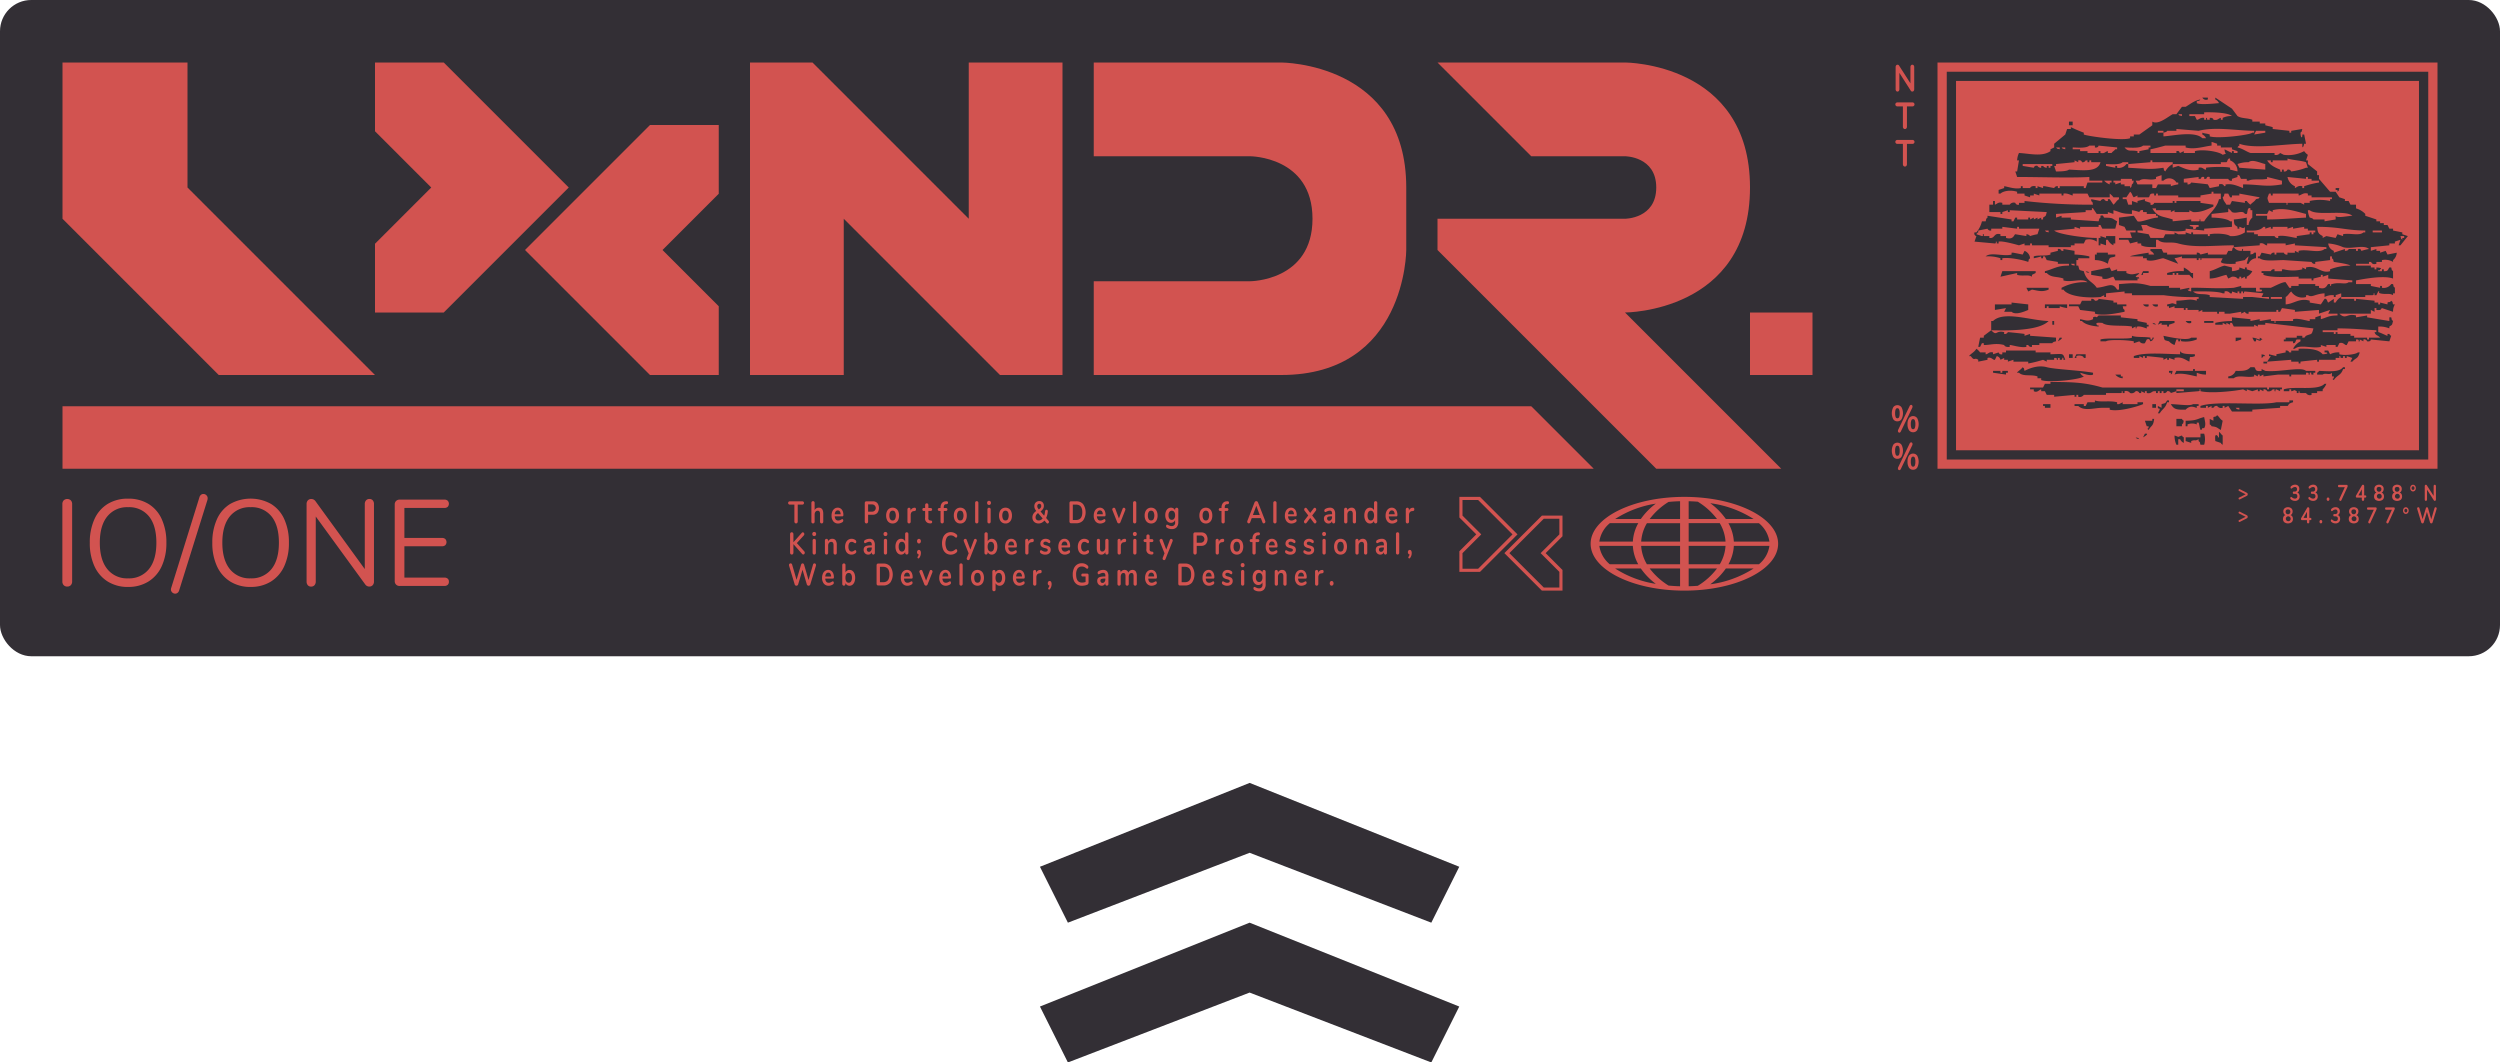 <svg xmlns="http://www.w3.org/2000/svg" width="800" height="340" viewBox="0 0 800 340">
  <defs>
    <style>
      .cls-1, .cls-3 {
        fill: #332f35;
      }

      .cls-2 {
        fill: #d25350;
      }

      .cls-2, .cls-3 {
        fill-rule: evenodd;
      }
    </style>
  </defs>
  <rect class="cls-1" width="800" height="210" rx="10" ry="10"/>
  <path class="cls-2" d="M467,159h6.6l12,12-12,12H467v-6.6l5.4-5.4-5.4-5.4V159ZM240,20V120h30V70l50,50h20V20H310V70L260,20H240Zm110,0h60s40,0,40,40V80s0,40-40,40H350V90h50s20,0,20-20-20-20-20-20H350V20ZM530,150L460,80V70h60s10,0,10-10-10-10-10-10H490L460,20h60s40,0,40,40-40,40-40,40l50,50m-10-50v20h20V100H560Zm-60,65v6.6l-5.4,5.4,5.4,5.4V189h-6.6l-12-12,12-12H500ZM20,20H60V60l60,60H70L20,70V20ZM490,130l20,20H20V130H490ZM120,20h22l40,40-40,40H120V78l18-18L120,42V20ZM230,40V62L212,80l18,18v22H208L168,80l40-40h22ZM468,160h5l11,11-11,11h-5v-5l6-6-6-6v-5Zm31,6v5l-6,6,6,6v5h-5l-11-11,11-11h5Z"/>
  <path id="IO_ONE" data-name="IO/ONE" class="cls-2" d="M21.521,187.7a1.492,1.492,0,0,0,1.145-.451,1.683,1.683,0,0,0,.42-1.195V161.323a1.685,1.685,0,0,0-.42-1.2,1.68,1.68,0,0,0-2.29,0,1.682,1.682,0,0,0-.42,1.2v24.731a1.681,1.681,0,0,0,.42,1.195,1.49,1.49,0,0,0,1.145.451h0Zm19.469,0.117a12.052,12.052,0,0,0,6.509-1.724,11.206,11.206,0,0,0,4.257-4.919,17.609,17.609,0,0,0,1.489-7.5,17.812,17.812,0,0,0-1.47-7.505,10.962,10.962,0,0,0-4.237-4.9,12.231,12.231,0,0,0-6.547-1.7,12.23,12.23,0,0,0-6.547,1.7,10.954,10.954,0,0,0-4.237,4.9,17.9,17.9,0,0,0-1.47,7.544,17.478,17.478,0,0,0,1.489,7.486,11.225,11.225,0,0,0,4.257,4.9,12.05,12.05,0,0,0,6.509,1.724h0Zm0-2.743a8.055,8.055,0,0,1-6.662-2.979q-2.386-2.977-2.386-8.426t2.386-8.407a8.079,8.079,0,0,1,6.662-2.959,8.089,8.089,0,0,1,6.681,2.94q2.367,2.939,2.367,8.426t-2.386,8.446a8.078,8.078,0,0,1-6.662,2.959h0Zm16.339,3.841,9.048-28.924a3.54,3.54,0,0,0,.076-0.51,1.333,1.333,0,0,0-.42-1.019,1.363,1.363,0,0,0-.954-0.392,1.193,1.193,0,0,0-.763.275,1.528,1.528,0,0,0-.5.784L54.81,188.052a1.635,1.635,0,0,0-.114.549,1.287,1.287,0,0,0,.42.98,1.361,1.361,0,0,0,.954.392,1.194,1.194,0,0,0,.764-0.275,1.533,1.533,0,0,0,.5-0.783h0Zm22.867-1.1a12.052,12.052,0,0,0,6.509-1.724,11.206,11.206,0,0,0,4.257-4.919,17.609,17.609,0,0,0,1.489-7.5,17.812,17.812,0,0,0-1.47-7.505,10.962,10.962,0,0,0-4.237-4.9,13.423,13.423,0,0,0-13.094,0,10.954,10.954,0,0,0-4.237,4.9,17.9,17.9,0,0,0-1.47,7.544,17.479,17.479,0,0,0,1.489,7.486,11.226,11.226,0,0,0,4.257,4.9,12.049,12.049,0,0,0,6.509,1.724h0Zm0-2.743a8.054,8.054,0,0,1-6.662-2.979q-2.386-2.977-2.386-8.426t2.386-8.407A8.079,8.079,0,0,1,80.2,162.3a8.089,8.089,0,0,1,6.681,2.94q2.367,2.939,2.367,8.426t-2.386,8.446a8.078,8.078,0,0,1-6.662,2.959h0Zm38.023-25.4a1.384,1.384,0,0,0-1.088.451,1.729,1.729,0,0,0-.4,1.2V182.1l-15.8-21.751a1.614,1.614,0,0,0-1.3-.667,1.43,1.43,0,0,0-1.126.451,1.732,1.732,0,0,0-.4,1.2v24.731a1.785,1.785,0,0,0,.382,1.195,1.326,1.326,0,0,0,1.069.451,1.384,1.384,0,0,0,1.088-.451,1.732,1.732,0,0,0,.4-1.195V165.282l15.843,21.751a1.576,1.576,0,0,0,1.259.667,1.43,1.43,0,0,0,1.126-.451,1.727,1.727,0,0,0,.4-1.195V161.323a1.79,1.79,0,0,0-.381-1.2,1.327,1.327,0,0,0-1.069-.451h0Zm9.7,27.827h14.278a1.518,1.518,0,0,0,1.069-.353,1.27,1.27,0,0,0,.382-0.98,1.257,1.257,0,0,0-.382-1,1.575,1.575,0,0,0-1.069-.333H129.405V174.805H141.43a1.516,1.516,0,0,0,1.069-.352,1.448,1.448,0,0,0,0-1.96,1.516,1.516,0,0,0-1.069-.353H129.405v-9.6h12.789a1.518,1.518,0,0,0,1.069-.352,1.448,1.448,0,0,0,0-1.96,1.518,1.518,0,0,0-1.069-.353H127.916a1.591,1.591,0,0,0-1.164.431,1.523,1.523,0,0,0-.439,1.137v24.5a1.523,1.523,0,0,0,.439,1.137,1.591,1.591,0,0,0,1.164.431h0Z"/>
  <path class="cls-3" d="M399.872,250.529l67.09,26.836-8.945,17.891-58.145-22.364-58.145,22.364-8.946-17.891Z"/>
  <path id="Shape_3_copy" data-name="Shape 3 copy" class="cls-3" d="M399.872,295.256l67.09,26.836-8.945,17.891-58.145-22.364-58.145,22.364-8.946-17.891Z"/>
  <path id="The_Portfolio_Devlog_of_Alexander_Kincaid_Cybersecurity_Prof" data-name="The Portfolio &amp; Devlog of Alexander Kincaid; Cybersecurity Prof" class="cls-2" d="M254.741,167.492a0.478,0.478,0,0,0,.386-0.174,0.7,0.7,0,0,0,.145-0.463v-5.378h1.51a0.529,0.529,0,0,0,0-1.056h-4.091a0.529,0.529,0,0,0,0,1.056h1.51v5.378a0.7,0.7,0,0,0,.146.463,0.485,0.485,0,0,0,.394.174h0Zm7.278-5.039a1.511,1.511,0,0,0-.785.2,1.48,1.48,0,0,0-.551.593v-2.321a0.572,0.572,0,0,0-.141-0.408,0.49,0.49,0,0,0-.374-0.149,0.485,0.485,0,0,0-.377.159,0.6,0.6,0,0,0-.146.418V166.9a0.656,0.656,0,0,0,.137.439,0.472,0.472,0,0,0,.378.159,0.487,0.487,0,0,0,.382-0.159,0.642,0.642,0,0,0,.141-0.439v-2.22a1.414,1.414,0,0,1,.269-0.907,0.873,0.873,0,0,1,.718-0.338,0.646,0.646,0,0,1,.56.244,1.322,1.322,0,0,1,.179.772V166.9a0.642,0.642,0,0,0,.141.439,0.484,0.484,0,0,0,.382.159,0.471,0.471,0,0,0,.377-0.159,0.656,0.656,0,0,0,.137-0.439v-2.449q0-2-1.427-2h0Zm7.518,3.655a0.823,0.823,0,0,0-.365.159,4.173,4.173,0,0,1-.46.219,1.284,1.284,0,0,1-.469.08,0.985,0.985,0,0,1-.8-0.324,1.761,1.761,0,0,1-.324-1.011h2.449c0.21,0,.315-0.142.315-0.428a3.178,3.178,0,0,0-.224-1.245,1.866,1.866,0,0,0-.631-0.816,1.6,1.6,0,0,0-.954-0.289,1.731,1.731,0,0,0-1.025.319,2.056,2.056,0,0,0-.7.9,3.316,3.316,0,0,0-.249,1.324,2.784,2.784,0,0,0,.572,1.853,1.928,1.928,0,0,0,1.552.677,2.241,2.241,0,0,0,.681-0.115,2.53,2.53,0,0,0,.639-0.3,0.636,0.636,0,0,0,.22-0.867,0.266,0.266,0,0,0-.229-0.129h0Zm-1.435-2.779a0.761,0.761,0,0,1,.647.314,1.61,1.61,0,0,1,.249.921h-1.876a1.689,1.689,0,0,1,.3-0.916,0.823,0.823,0,0,1,.677-0.319h0Zm9.153,4.173a0.485,0.485,0,0,0,.394-0.174,0.715,0.715,0,0,0,.146-0.473v-2.142h1.485a1.89,1.89,0,0,0,1.461-.567,2.651,2.651,0,0,0,0-3.162,1.9,1.9,0,0,0-1.461-.563h-2.041a0.472,0.472,0,0,0-.378.16,0.667,0.667,0,0,0-.137.448v5.826a0.715,0.715,0,0,0,.145.473,0.478,0.478,0,0,0,.386.174h0Zm0.54-3.774v-2.311h1.352a1.157,1.157,0,0,1,0,2.311H277.8Zm7.842,3.794a1.935,1.935,0,0,0,1.091-.309,1.978,1.978,0,0,0,.722-0.886,3.321,3.321,0,0,0,.253-1.345,3.284,3.284,0,0,0-.253-1.339,1.975,1.975,0,0,0-.722-0.881,2.081,2.081,0,0,0-2.182,0,2,2,0,0,0-.726.881,3.234,3.234,0,0,0-.258,1.339,3.27,3.27,0,0,0,.258,1.345,2,2,0,0,0,.726.886,1.935,1.935,0,0,0,1.091.309h0Zm-0.008-.966a0.863,0.863,0,0,1-.764-0.4,2.127,2.127,0,0,1-.265-1.175,2.105,2.105,0,0,1,.269-1.17,0.87,0.87,0,0,1,.768-0.4,0.858,0.858,0,0,1,.763.4,2.717,2.717,0,0,1,0,2.345,0.869,0.869,0,0,1-.771.4h0Zm7.02-4.083-0.116.01a1.279,1.279,0,0,0-.693.269,1.444,1.444,0,0,0-.469.677v-0.4a0.592,0.592,0,0,0-.132-0.413,0.453,0.453,0,0,0-.349-0.144,0.485,0.485,0,0,0-.361.149,0.59,0.59,0,0,0-.145.428V166.9a0.619,0.619,0,0,0,.145.443,0.485,0.485,0,0,0,.369.155,0.5,0.5,0,0,0,.374-0.155,0.612,0.612,0,0,0,.149-0.443v-2.091a1.478,1.478,0,0,1,.228-0.846,0.954,0.954,0,0,1,.718-0.4l0.249-.03a0.6,0.6,0,0,0,.39-0.169,0.612,0.612,0,0,0,.108-0.4,0.543,0.543,0,0,0-.124-0.389,0.4,0.4,0,0,0-.341-0.109h0Zm5.22,4.1-0.224-.02a0.648,0.648,0,0,1-.564-0.787v-2.261h0.7a0.469,0.469,0,1,0,0-.936h-0.7v-0.916a0.622,0.622,0,0,0-.141-0.428,0.476,0.476,0,0,0-.374-0.159,0.484,0.484,0,0,0-.381.159,0.622,0.622,0,0,0-.141.428v0.916h-0.415a0.42,0.42,0,0,0-.465.468,0.472,0.472,0,0,0,.12.349,0.467,0.467,0,0,0,.345.119h0.415v2.171a1.506,1.506,0,0,0,1.394,1.793l0.224,0.02a0.665,0.665,0,0,0,.46-0.1,0.43,0.43,0,0,0,.162-0.363,0.4,0.4,0,0,0-.415-0.448h0Zm4.872-5.228,0.215-.02a0.425,0.425,0,0,0,.407-0.478,0.436,0.436,0,0,0-.137-0.354,0.648,0.648,0,0,0-.469-0.085l-0.216.02a1.577,1.577,0,0,0-1.157.6,2.351,2.351,0,0,0-.411,1.469v0.069h-0.415a0.468,0.468,0,0,0,0,.936h0.415v3.4a0.6,0.6,0,0,0,.149.439,0.51,0.51,0,0,0,.374.149,0.5,0.5,0,0,0,.369-0.149,0.605,0.605,0,0,0,.145-0.439v-3.4h0.706a0.468,0.468,0,0,0,0-.936H302.01v-0.229a1.237,1.237,0,0,1,.175-0.717,0.7,0.7,0,0,1,.556-0.278h0Zm4.556,6.174a1.937,1.937,0,0,0,1.091-.309,1.985,1.985,0,0,0,.722-0.886,3.321,3.321,0,0,0,.253-1.345,3.284,3.284,0,0,0-.253-1.339,1.981,1.981,0,0,0-.722-0.881,2.082,2.082,0,0,0-2.183,0,2.009,2.009,0,0,0-.726.881,3.251,3.251,0,0,0-.257,1.339,3.287,3.287,0,0,0,.257,1.345,2.012,2.012,0,0,0,.726.886,1.941,1.941,0,0,0,1.092.309h0Zm-0.009-.966a0.861,0.861,0,0,1-.763-0.4,2.126,2.126,0,0,1-.266-1.175,2.1,2.1,0,0,1,.27-1.17,0.87,0.87,0,0,1,.768-0.4,0.858,0.858,0,0,1,.763.4,2.717,2.717,0,0,1,0,2.345,0.869,0.869,0,0,1-.772.4h0Zm5.27,0.946a0.5,0.5,0,0,0,.374-0.155,0.612,0.612,0,0,0,.149-0.443v-5.945a0.6,0.6,0,0,0-.149-0.438,0.507,0.507,0,0,0-.374-0.149,0.491,0.491,0,0,0-.369.149,0.6,0.6,0,0,0-.145.438V166.9a0.619,0.619,0,0,0,.145.443,0.485,0.485,0,0,0,.369.155h0Zm3.934,0a0.5,0.5,0,0,0,.373-0.155,0.607,0.607,0,0,0,.149-0.443V163.06a0.593,0.593,0,0,0-.149-0.438,0.507,0.507,0,0,0-.373-0.149,0.5,0.5,0,0,0-.37.149,0.609,0.609,0,0,0-.145.438V166.9a0.624,0.624,0,0,0,.145.443,0.486,0.486,0,0,0,.37.155h0Zm0-5.915a0.573,0.573,0,0,0,.448-0.185,0.7,0.7,0,0,0,.166-0.483,0.669,0.669,0,0,0-.17-0.478,0.588,0.588,0,0,0-.444-0.179,0.582,0.582,0,0,0-.448.179,0.675,0.675,0,0,0-.166.478,0.691,0.691,0,0,0,.166.483,0.572,0.572,0,0,0,.448.185h0Zm5.269,5.935a1.941,1.941,0,0,0,1.092-.309,1.985,1.985,0,0,0,.722-0.886,3.338,3.338,0,0,0,.253-1.345,3.3,3.3,0,0,0-.253-1.339,1.981,1.981,0,0,0-.722-0.881,2.082,2.082,0,0,0-2.183,0,2,2,0,0,0-.726.881,3.235,3.235,0,0,0-.257,1.339,3.27,3.27,0,0,0,.257,1.345,2,2,0,0,0,.726.886,1.937,1.937,0,0,0,1.091.309h0Zm-0.008-.966a0.861,0.861,0,0,1-.763-0.4,2.7,2.7,0,0,1,0-2.345,0.929,0.929,0,0,1,1.531,0,2.726,2.726,0,0,1,0,2.345,0.871,0.871,0,0,1-.772.4h0Zm13.768,0.1-0.764-.9a5.57,5.57,0,0,0,.531-2.071,0.55,0.55,0,0,0-.1-0.414,0.383,0.383,0,0,0-.307-0.154,0.409,0.409,0,0,0-.3.135,0.611,0.611,0,0,0-.158.383,4.977,4.977,0,0,1-.3,1.394l-1.161-1.364a3.078,3.078,0,0,0,.817-0.832,1.792,1.792,0,0,0,.262-0.961,1.543,1.543,0,0,0-.395-1.11,1.4,1.4,0,0,0-1.058-.413,1.554,1.554,0,0,0-1.157.448,1.637,1.637,0,0,0-.444,1.2,1.985,1.985,0,0,0,.153.767,3.132,3.132,0,0,0,.469.756,3.188,3.188,0,0,0-.942.937,2.139,2.139,0,0,0-.3,1.135,1.973,1.973,0,0,0,.253,1.006,1.738,1.738,0,0,0,.706.677,2.251,2.251,0,0,0,2.029,0,2.828,2.828,0,0,0,.871-0.7l0.689,0.8a0.385,0.385,0,0,0,.614-0.005,0.531,0.531,0,0,0-.008-0.712h0Zm-2.921-5.447a0.534,0.534,0,0,1,.435.2,0.8,0.8,0,0,1,.162.518,0.934,0.934,0,0,1-.178.558,2.431,2.431,0,0,1-.6.538,3.34,3.34,0,0,1-.378-0.553,1.055,1.055,0,0,1-.112-0.473,0.844,0.844,0,0,1,.187-0.573,0.617,0.617,0,0,1,.486-0.214h0Zm-0.191,5.348a1.02,1.02,0,0,1-.751-0.274,0.992,0.992,0,0,1-.278-0.742,1.444,1.444,0,0,1,.186-0.732,2.049,2.049,0,0,1,.61-0.622l1.469,1.713a1.993,1.993,0,0,1-.581.488,1.377,1.377,0,0,1-.655.169h0Zm10.332,0.886h1.643a2.78,2.78,0,0,0,2.228-.921,4.628,4.628,0,0,0,0-5.178,2.781,2.781,0,0,0-2.228-.922h-1.643a0.472,0.472,0,0,0-.378.16,0.667,0.667,0,0,0-.137.448v5.806a0.668,0.668,0,0,0,.137.448,0.472,0.472,0,0,0,.378.159h0ZM343.3,166.4v-4.929h1.02q2.017,0,2.017,2.46t-2.017,2.469H343.3Zm10.132-.288a0.823,0.823,0,0,0-.365.159,4.173,4.173,0,0,1-.46.219,1.284,1.284,0,0,1-.469.08,0.985,0.985,0,0,1-.8-0.324,1.761,1.761,0,0,1-.324-1.011h2.449c0.21,0,.315-0.142.315-0.428a3.178,3.178,0,0,0-.224-1.245,1.866,1.866,0,0,0-.631-0.816,1.6,1.6,0,0,0-.954-0.289,1.731,1.731,0,0,0-1.025.319,2.056,2.056,0,0,0-.7.9,3.316,3.316,0,0,0-.249,1.324,2.784,2.784,0,0,0,.572,1.853,1.928,1.928,0,0,0,1.552.677,2.241,2.241,0,0,0,.681-0.115,2.53,2.53,0,0,0,.639-0.3,0.636,0.636,0,0,0,.22-0.867,0.266,0.266,0,0,0-.229-0.129h0Zm-1.435-2.779a0.761,0.761,0,0,1,.647.314,1.61,1.61,0,0,1,.249.921h-1.876a1.689,1.689,0,0,1,.3-0.916,0.823,0.823,0,0,1,.677-0.319h0Zm7.22-.5L358.06,165.9l-1.162-3.078a0.468,0.468,0,0,0-.44-0.348,0.513,0.513,0,0,0-.369.159,0.525,0.525,0,0,0-.162.389,0.588,0.588,0,0,0,.042.229l1.543,3.854a0.606,0.606,0,0,0,.22.288,0.525,0.525,0,0,0,.3.1,0.5,0.5,0,0,0,.3-0.1,0.633,0.633,0,0,0,.212-0.288l1.535-3.854a0.625,0.625,0,0,0,.05-0.239,0.521,0.521,0,0,0-.154-0.384,0.473,0.473,0,0,0-.344-0.154,0.387,0.387,0,0,0-.245.089,0.6,0.6,0,0,0-.178.269h0Zm3.875,4.671a0.5,0.5,0,0,0,.374-0.155,0.612,0.612,0,0,0,.149-0.443v-5.945a0.6,0.6,0,0,0-.149-0.438,0.506,0.506,0,0,0-.374-0.149,0.491,0.491,0,0,0-.369.149,0.6,0.6,0,0,0-.145.438V166.9a0.619,0.619,0,0,0,.145.443,0.485,0.485,0,0,0,.369.155h0Zm5.27,0.02a1.937,1.937,0,0,0,1.091-.309,1.978,1.978,0,0,0,.722-0.886,3.321,3.321,0,0,0,.253-1.345,3.284,3.284,0,0,0-.253-1.339,1.975,1.975,0,0,0-.722-0.881,2.081,2.081,0,0,0-2.182,0,2,2,0,0,0-.727.881,3.251,3.251,0,0,0-.257,1.339,3.287,3.287,0,0,0,.257,1.345,2.007,2.007,0,0,0,.727.886,1.935,1.935,0,0,0,1.091.309h0Zm-0.008-.966a0.863,0.863,0,0,1-.764-0.4,2.126,2.126,0,0,1-.266-1.175,2.1,2.1,0,0,1,.27-1.17,0.87,0.87,0,0,1,.768-0.4,0.858,0.858,0,0,1,.763.4,2.717,2.717,0,0,1,0,2.345,0.869,0.869,0,0,1-.771.4h0Zm8.19-4.083a0.474,0.474,0,0,0-.373.159,0.608,0.608,0,0,0-.141.418v0.259a1.421,1.421,0,0,0-.531-0.632,1.446,1.446,0,0,0-.8-0.224,1.558,1.558,0,0,0-.946.3,1.948,1.948,0,0,0-.643.856,3.311,3.311,0,0,0-.228,1.27,3.21,3.21,0,0,0,.232,1.264,1.993,1.993,0,0,0,.643.852,1.54,1.54,0,0,0,.942.3,1.446,1.446,0,0,0,.8-0.224,1.423,1.423,0,0,0,.531-0.633v0.638a1.052,1.052,0,0,1-1.087,1.274,1.708,1.708,0,0,1-.544-0.079,4.455,4.455,0,0,1-.535-0.229c-0.078-.04-0.152-0.075-0.224-0.105a0.494,0.494,0,0,0-.183-0.045,0.263,0.263,0,0,0-.228.13,0.614,0.614,0,0,0-.087.348,0.636,0.636,0,0,0,.307.528,2.644,2.644,0,0,0,1.51.408,2.01,2.01,0,0,0,1.569-.587,2.508,2.508,0,0,0,.531-1.733V163.06a0.622,0.622,0,0,0-.141-0.428,0.476,0.476,0,0,0-.374-0.159h0Zm-1.568,3.864a0.9,0.9,0,0,1-.772-0.389,1.781,1.781,0,0,1-.282-1.065,1.8,1.8,0,0,1,.282-1.076,0.966,0.966,0,0,1,1.548,0,1.825,1.825,0,0,1,.278,1.076,1.8,1.8,0,0,1-.278,1.065,0.9,0.9,0,0,1-.776.389h0Zm10.9,1.185a1.941,1.941,0,0,0,1.092-.309,1.985,1.985,0,0,0,.722-0.886,3.338,3.338,0,0,0,.253-1.345,3.3,3.3,0,0,0-.253-1.339,1.981,1.981,0,0,0-.722-0.881,2.082,2.082,0,0,0-2.183,0,2,2,0,0,0-.726.881,3.235,3.235,0,0,0-.257,1.339,3.27,3.27,0,0,0,.257,1.345,2.005,2.005,0,0,0,.726.886,1.94,1.94,0,0,0,1.091.309h0Zm-0.008-.966a0.861,0.861,0,0,1-.763-0.4,2.126,2.126,0,0,1-.266-1.175,2.1,2.1,0,0,1,.27-1.17,0.869,0.869,0,0,1,.767-0.4,0.86,0.86,0,0,1,.764.4,2.717,2.717,0,0,1,0,2.345,0.869,0.869,0,0,1-.772.4h0Zm6.78-5.208,0.216-.02a0.425,0.425,0,0,0,.407-0.478,0.436,0.436,0,0,0-.137-0.354,0.649,0.649,0,0,0-.469-0.085l-0.216.02a1.578,1.578,0,0,0-1.158.6,2.357,2.357,0,0,0-.41,1.469v0.069h-0.415a0.468,0.468,0,0,0,0,.936h0.415v3.4a0.594,0.594,0,0,0,.149.439,0.509,0.509,0,0,0,.373.149,0.5,0.5,0,0,0,.37-0.149,0.61,0.61,0,0,0,.145-0.439v-3.4h0.705a0.468,0.468,0,0,0,0-.936h-0.705v-0.229a1.245,1.245,0,0,1,.174-0.717,0.7,0.7,0,0,1,.556-0.278h0Zm12.216,5.327-2.3-5.905a0.62,0.62,0,0,0-.228-0.3,0.569,0.569,0,0,0-.656,0,0.62,0.62,0,0,0-.228.3l-2.29,5.905a0.726,0.726,0,0,0-.05.259,0.53,0.53,0,0,0,.158.389,0.481,0.481,0,0,0,.348.159,0.422,0.422,0,0,0,.257-0.085,0.543,0.543,0,0,0,.183-0.264l0.5-1.334h2.921l0.5,1.334a0.543,0.543,0,0,0,.183.264,0.41,0.41,0,0,0,.249.085,0.476,0.476,0,0,0,.352-0.159,0.539,0.539,0,0,0,.154-0.389,0.726,0.726,0,0,0-.05-0.259h0Zm-3.942-1.872,1.1-2.958,1.095,2.958h-2.191Zm7.046,2.7a0.5,0.5,0,0,0,.373-0.155,0.608,0.608,0,0,0,.15-0.443v-5.945a0.593,0.593,0,0,0-.15-0.438,0.5,0.5,0,0,0-.373-0.149,0.492,0.492,0,0,0-.37.149,0.609,0.609,0,0,0-.145.438V166.9a0.624,0.624,0,0,0,.145.443,0.486,0.486,0,0,0,.37.155h0Zm6.63-1.394a0.823,0.823,0,0,0-.365.159,4.173,4.173,0,0,1-.46.219,1.284,1.284,0,0,1-.469.08,0.985,0.985,0,0,1-.8-0.324,1.761,1.761,0,0,1-.324-1.011h2.449c0.21,0,.315-0.142.315-0.428a3.178,3.178,0,0,0-.224-1.245,1.859,1.859,0,0,0-.631-0.816,1.6,1.6,0,0,0-.954-0.289,1.731,1.731,0,0,0-1.025.319,2.056,2.056,0,0,0-.7.9,3.316,3.316,0,0,0-.249,1.324,2.784,2.784,0,0,0,.572,1.853,1.928,1.928,0,0,0,1.552.677,2.241,2.241,0,0,0,.681-0.115,2.514,2.514,0,0,0,.639-0.3,0.636,0.636,0,0,0,.22-0.867,0.266,0.266,0,0,0-.229-0.129h0Zm-1.435-2.779a0.761,0.761,0,0,1,.647.314,1.61,1.61,0,0,1,.249.921h-1.876a1.689,1.689,0,0,1,.3-0.916,0.823,0.823,0,0,1,.677-0.319h0Zm7.95,3.2-1.22-1.583,1.145-1.494a0.621,0.621,0,0,0,.15-0.409,0.6,0.6,0,0,0-.137-0.393,0.417,0.417,0,0,0-.328-0.164,0.451,0.451,0,0,0-.357.2l-1.1,1.454-1.1-1.454a0.453,0.453,0,0,0-.357-0.2,0.42,0.42,0,0,0-.324.164,0.585,0.585,0,0,0-.141.393,0.625,0.625,0,0,0,.149.409l1.146,1.494-1.212,1.583a0.617,0.617,0,0,0-.149.408,0.592,0.592,0,0,0,.141.389,0.413,0.413,0,0,0,.323.169,0.451,0.451,0,0,0,.357-0.2l1.17-1.554,1.17,1.554a0.434,0.434,0,0,0,.357.209,0.418,0.418,0,0,0,.332-0.174,0.61,0.61,0,0,0,.141-0.394,0.617,0.617,0,0,0-.149-0.408h0Zm4.465-4.073a3.011,3.011,0,0,0-.793.109,2.473,2.473,0,0,0-.693.3,0.71,0.71,0,0,0-.236.234,0.587,0.587,0,0,0-.071.294,0.558,0.558,0,0,0,.1.339,0.291,0.291,0,0,0,.244.129,0.739,0.739,0,0,0,.316-0.129,5.659,5.659,0,0,1,.589-0.244,1.5,1.5,0,0,1,.49-0.085,0.671,0.671,0,0,1,.564.224,1.165,1.165,0,0,1,.174.712v0.229h-0.207a5.664,5.664,0,0,0-1.419.14,1.307,1.307,0,0,0-.743.448,1.4,1.4,0,0,0-.228.846,1.581,1.581,0,0,0,.191.777,1.41,1.41,0,0,0,1.261.747,1.166,1.166,0,0,0,.7-0.219,1.256,1.256,0,0,0,.444-0.608v0.219a0.623,0.623,0,0,0,.137.419,0.444,0.444,0,0,0,.353.159,0.456,0.456,0,0,0,.365-0.154,0.632,0.632,0,0,0,.133-0.424v-2.43a2.383,2.383,0,0,0-.411-1.528,1.529,1.529,0,0,0-1.257-.5h0Zm-0.258,4.173a0.6,0.6,0,0,1-.46-0.205,0.741,0.741,0,0,1-.187-0.522,0.592,0.592,0,0,1,.133-0.409,0.773,0.773,0,0,1,.44-0.209,4.757,4.757,0,0,1,.863-0.06h0.149v0.209a1.358,1.358,0,0,1-.261.862,0.824,0.824,0,0,1-.677.334h0Zm7.162-4.173a1.449,1.449,0,0,0-.788.219,1.541,1.541,0,0,0-.556.627V163.03a0.588,0.588,0,0,0-.137-0.4,0.449,0.449,0,0,0-.353-0.154,0.486,0.486,0,0,0-.382.159,0.608,0.608,0,0,0-.141.418V166.9a0.656,0.656,0,0,0,.137.439,0.473,0.473,0,0,0,.378.159,0.487,0.487,0,0,0,.382-0.159,0.642,0.642,0,0,0,.141-0.439v-2.22a1.42,1.42,0,0,1,.269-0.907,0.873,0.873,0,0,1,.718-0.338,0.631,0.631,0,0,1,.56.259,1.484,1.484,0,0,1,.179.826v2.38a0.642,0.642,0,0,0,.141.439,0.484,0.484,0,0,0,.382.159,0.471,0.471,0,0,0,.377-0.159,0.65,0.65,0,0,0,.137-0.439v-2.449a2.585,2.585,0,0,0-.357-1.5,1.248,1.248,0,0,0-1.087-.5h0Zm7.71-2.081a0.471,0.471,0,0,0-.37.154,0.585,0.585,0,0,0-.136.4v2.36a1.383,1.383,0,0,0-1.3-.836,1.506,1.506,0,0,0-.938.309,2,2,0,0,0-.635.876,3.536,3.536,0,0,0-.228,1.324,3.661,3.661,0,0,0,.228,1.34,2.053,2.053,0,0,0,.639.9,1.48,1.48,0,0,0,.934.319,1.39,1.39,0,0,0,.784-0.229,1.465,1.465,0,0,0,.527-0.638V166.9a0.625,0.625,0,0,0,.141.429,0.518,0.518,0,0,0,.747,0,0.625,0.625,0,0,0,.141-0.429v-5.955a0.585,0.585,0,0,0-.15-0.418,0.5,0.5,0,0,0-.381-0.159h0Zm-1.536,6.184a0.866,0.866,0,0,1-.763-0.418,2.136,2.136,0,0,1-.274-1.176,2.012,2.012,0,0,1,.274-1.145,0.885,0.885,0,0,1,.772-0.4,0.862,0.862,0,0,1,.759.4,2.084,2.084,0,0,1,.27,1.16,2.107,2.107,0,0,1-.27,1.165,0.866,0.866,0,0,1-.768.409h0Zm8.175-.448a0.819,0.819,0,0,0-.365.159,4.18,4.18,0,0,1-.461.219,1.284,1.284,0,0,1-.469.08,0.987,0.987,0,0,1-.8-0.324,1.754,1.754,0,0,1-.323-1.011h2.448c0.21,0,.315-0.142.315-0.428a3.16,3.16,0,0,0-.224-1.245,1.857,1.857,0,0,0-.63-0.816,1.607,1.607,0,0,0-.955-0.289,1.734,1.734,0,0,0-1.025.319,2.064,2.064,0,0,0-.7.9,3.316,3.316,0,0,0-.249,1.324,2.779,2.779,0,0,0,.573,1.853,1.927,1.927,0,0,0,1.552.677,2.24,2.24,0,0,0,.68-0.115,2.514,2.514,0,0,0,.639-0.3,0.636,0.636,0,0,0,.22-0.867,0.264,0.264,0,0,0-.228-0.129h0Zm-1.436-2.779a0.759,0.759,0,0,1,.647.314,1.61,1.61,0,0,1,.249.921h-1.875a1.673,1.673,0,0,1,.3-0.916,0.82,0.82,0,0,1,.676-0.319h0Zm6.722-.856-0.116.01a1.273,1.273,0,0,0-.693.269,1.437,1.437,0,0,0-.469.677v-0.4a0.588,0.588,0,0,0-.133-0.413,0.45,0.45,0,0,0-.348-0.144,0.483,0.483,0,0,0-.361.149,0.59,0.59,0,0,0-.146.428V166.9a0.619,0.619,0,0,0,.146.443,0.484,0.484,0,0,0,.369.155,0.5,0.5,0,0,0,.373-0.155,0.608,0.608,0,0,0,.15-0.443v-2.091a1.478,1.478,0,0,1,.228-0.846,0.952,0.952,0,0,1,.718-0.4l0.249-.03a0.6,0.6,0,0,0,.39-0.169,0.612,0.612,0,0,0,.108-0.4,0.543,0.543,0,0,0-.125-0.389,0.4,0.4,0,0,0-.34-0.109h0ZM257.363,176.435l-2.373-2.649,2.232-2.45a0.622,0.622,0,0,0,.021-0.822,0.429,0.429,0,0,0-.336-0.174,0.439,0.439,0,0,0-.341.179l-2.672,3.008v-2.56a0.7,0.7,0,0,0-.145-0.463,0.486,0.486,0,0,0-.394-0.174,0.477,0.477,0,0,0-.386.174,0.7,0.7,0,0,0-.145.463v5.846a0.717,0.717,0,0,0,.145.468,0.47,0.47,0,0,0,.386.179,0.479,0.479,0,0,0,.394-0.179,0.717,0.717,0,0,0,.145-0.468v-2.689l2.764,3.107a0.494,0.494,0,0,0,.381.209,0.437,0.437,0,0,0,.345-0.174,0.609,0.609,0,0,0,.145-0.4,0.63,0.63,0,0,0-.166-0.428h0Zm3.187,1.025a0.5,0.5,0,0,0,.373-0.154,0.611,0.611,0,0,0,.15-0.443v-3.844a0.59,0.59,0,0,0-.15-0.438,0.5,0.5,0,0,0-.373-0.15,0.489,0.489,0,0,0-.369.15,0.6,0.6,0,0,0-.146.438v3.844a0.623,0.623,0,0,0,.146.443,0.482,0.482,0,0,0,.369.154h0Zm0-5.915a0.573,0.573,0,0,0,.448-0.184,0.693,0.693,0,0,0,.166-0.483,0.667,0.667,0,0,0-.17-0.478,0.584,0.584,0,0,0-.444-0.179,0.578,0.578,0,0,0-.448.179,0.674,0.674,0,0,0-.166.478,0.693,0.693,0,0,0,.166.483,0.571,0.571,0,0,0,.448.184h0Zm5.776,0.866a1.461,1.461,0,0,0-.789.219,1.565,1.565,0,0,0-.556.628v-0.269a0.581,0.581,0,0,0-.137-0.4,0.448,0.448,0,0,0-.352-0.155,0.485,0.485,0,0,0-.382.16,0.606,0.606,0,0,0-.141.418v3.854a0.651,0.651,0,0,0,.137.438,0.471,0.471,0,0,0,.377.159,0.484,0.484,0,0,0,.382-0.159,0.637,0.637,0,0,0,.141-0.438v-2.221a1.413,1.413,0,0,1,.27-0.906,0.871,0.871,0,0,1,.718-0.339,0.634,0.634,0,0,1,.56.259,1.489,1.489,0,0,1,.178.827v2.38a0.637,0.637,0,0,0,.141.438,0.486,0.486,0,0,0,.382.159,0.472,0.472,0,0,0,.378-0.159,0.651,0.651,0,0,0,.137-0.438v-2.45a2.587,2.587,0,0,0-.357-1.5,1.248,1.248,0,0,0-1.087-.5h0Zm6.124,5.069a2.18,2.18,0,0,0,.7-0.114,2.013,2.013,0,0,0,.6-0.314,0.609,0.609,0,0,0,.2-0.224,0.644,0.644,0,0,0,.062-0.294,0.622,0.622,0,0,0-.091-0.348,0.266,0.266,0,0,0-.224-0.14,0.411,0.411,0,0,0-.183.045,1.7,1.7,0,0,0-.215.134,2.886,2.886,0,0,1-.361.205,0.885,0.885,0,0,1-.37.074,0.9,0.9,0,0,1-.792-0.4,2.008,2.008,0,0,1-.278-1.15,2.029,2.029,0,0,1,.278-1.16,0.9,0.9,0,0,1,.792-0.4,0.92,0.92,0,0,1,.382.075,2.133,2.133,0,0,1,.349.2,1.441,1.441,0,0,0,.2.12,0.427,0.427,0,0,0,.191.049,0.261,0.261,0,0,0,.228-0.134,0.692,0.692,0,0,0-.178-0.881,2,2,0,0,0-.577-0.3,2.052,2.052,0,0,0-.652-0.11,1.905,1.905,0,0,0-1.087.319,2.087,2.087,0,0,0-.734.9,3.233,3.233,0,0,0-.262,1.34,3.272,3.272,0,0,0,.249,1.324,1.982,1.982,0,0,0,.71.877,1.874,1.874,0,0,0,1.066.308h0Zm5.834-5.069a3.006,3.006,0,0,0-.792.11,2.42,2.42,0,0,0-.693.3,0.715,0.715,0,0,0-.237.234,0.586,0.586,0,0,0-.07.293,0.56,0.56,0,0,0,.095.339,0.293,0.293,0,0,0,.245.13,0.747,0.747,0,0,0,.315-0.13,6.141,6.141,0,0,1,.59-0.244,1.526,1.526,0,0,1,.489-0.085,0.669,0.669,0,0,1,.564.225,1.155,1.155,0,0,1,.175.712v0.229h-0.208a5.671,5.671,0,0,0-1.419.139,1.314,1.314,0,0,0-.743.448,1.4,1.4,0,0,0-.228.847,1.59,1.59,0,0,0,.191.776,1.421,1.421,0,0,0,.523.548,1.4,1.4,0,0,0,.739.2,1.166,1.166,0,0,0,.7-0.219,1.253,1.253,0,0,0,.444-0.607v0.219a0.614,0.614,0,0,0,.137.418,0.442,0.442,0,0,0,.352.159,0.458,0.458,0,0,0,.366-0.154,0.63,0.63,0,0,0,.132-0.423v-2.43a2.392,2.392,0,0,0-.41-1.529,1.53,1.53,0,0,0-1.258-.5h0Zm-0.257,4.173a0.6,0.6,0,0,1-.461-0.2,0.746,0.746,0,0,1-.186-0.523,0.592,0.592,0,0,1,.132-0.408,0.767,0.767,0,0,1,.44-0.209,4.773,4.773,0,0,1,.863-0.06h0.15v0.209a1.349,1.349,0,0,1-.262.861,0.818,0.818,0,0,1-.676.334h0Zm5.319,0.876a0.5,0.5,0,0,0,.374-0.154,0.61,0.61,0,0,0,.149-0.443v-3.844a0.59,0.59,0,0,0-.149-0.438,0.507,0.507,0,0,0-.374-0.15,0.492,0.492,0,0,0-.369.15,0.6,0.6,0,0,0-.145.438v3.844a0.622,0.622,0,0,0,.145.443,0.485,0.485,0,0,0,.369.154h0Zm0-5.915a0.573,0.573,0,0,0,.449-0.184,0.7,0.7,0,0,0,.166-0.483,0.663,0.663,0,0,0-.171-0.478,0.645,0.645,0,0,0-.892,0,0.678,0.678,0,0,0-.166.478,0.7,0.7,0,0,0,.166.483,0.573,0.573,0,0,0,.448.184h0Zm6.805-1.215a0.472,0.472,0,0,0-.369.154,0.588,0.588,0,0,0-.137.4v2.36a1.382,1.382,0,0,0-1.3-.837,1.505,1.505,0,0,0-.937.309,2,2,0,0,0-.635.876,3.522,3.522,0,0,0-.228,1.325,3.631,3.631,0,0,0,.228,1.339,2.056,2.056,0,0,0,.639.9,1.484,1.484,0,0,0,.933.318,1.383,1.383,0,0,0,.785-0.229,1.463,1.463,0,0,0,.527-0.637v0.249a0.617,0.617,0,0,0,.141.428,0.517,0.517,0,0,0,.746,0,0.618,0.618,0,0,0,.142-0.428v-5.955a0.588,0.588,0,0,0-.15-0.419,0.5,0.5,0,0,0-.382-0.159h0Zm-1.535,6.184a0.863,0.863,0,0,1-.763-0.418,2.132,2.132,0,0,1-.274-1.175,2.007,2.007,0,0,1,.274-1.145,0.881,0.881,0,0,1,.771-0.4,0.863,0.863,0,0,1,.76.4,2.081,2.081,0,0,1,.27,1.16,2.109,2.109,0,0,1-.27,1.165,0.868,0.868,0,0,1-.768.408h0Zm5.452-2.6a0.543,0.543,0,0,0,.44-0.214,0.818,0.818,0,0,0,.175-0.533,0.8,0.8,0,0,0-.175-0.528,0.567,0.567,0,0,0-.879,0,0.8,0.8,0,0,0-.175.528,0.813,0.813,0,0,0,.175.533,0.541,0.541,0,0,0,.439.214h0Zm-0.016,2.052a0.525,0.525,0,0,0-.428.214,0.831,0.831,0,0,0-.17.532,0.749,0.749,0,0,0,.154.483,0.575,0.575,0,0,0,.394.225,1.647,1.647,0,0,1-.324.717,0.375,0.375,0,0,0-.083.229,0.344,0.344,0,0,0,.092.239,0.284,0.284,0,0,0,.215.1,0.306,0.306,0,0,0,.233-0.129,2.542,2.542,0,0,0,.548-1.633,1.264,1.264,0,0,0-.175-0.727,0.533,0.533,0,0,0-.456-0.249h0Zm10.191,1.523a2.734,2.734,0,0,0,1.029-.194,2.57,2.57,0,0,0,.855-0.563,0.552,0.552,0,0,0,.149-0.214,0.763,0.763,0,0,0,.041-0.264,0.65,0.65,0,0,0-.1-0.368,0.287,0.287,0,0,0-.241-0.149,0.4,0.4,0,0,0-.174.039,1.126,1.126,0,0,0-.166.1,3.02,3.02,0,0,1-.685.438,1.666,1.666,0,0,1-.659.13,1.484,1.484,0,0,1-1.308-.648,4.317,4.317,0,0,1,0-3.814,1.485,1.485,0,0,1,1.308-.647,1.8,1.8,0,0,1,.68.124,2.367,2.367,0,0,1,.664.444,0.547,0.547,0,0,0,.34.139,0.289,0.289,0,0,0,.241-0.149,0.655,0.655,0,0,0,.1-0.369,0.757,0.757,0,0,0-.041-0.269,0.576,0.576,0,0,0-.149-0.209,2.6,2.6,0,0,0-.855-0.563,2.734,2.734,0,0,0-1.029-.194,2.546,2.546,0,0,0-1.482.438,2.782,2.782,0,0,0-.975,1.25,5.532,5.532,0,0,0,0,3.819,2.77,2.77,0,0,0,.975,1.255,2.546,2.546,0,0,0,1.482.438h0Zm7.427-4.7-1.153,3.067-1.162-3.077a0.55,0.55,0,0,0-.183-0.264,0.428,0.428,0,0,0-.257-0.085,0.514,0.514,0,0,0-.369.16,0.522,0.522,0,0,0-.162.388,0.6,0.6,0,0,0,.041.229l1.544,3.854-0.564,1.424a0.733,0.733,0,0,0-.05.249,0.493,0.493,0,0,0,.145.364,0.458,0.458,0,0,0,.776-0.195l2.265-5.7a0.582,0.582,0,0,0,.05-0.229,0.522,0.522,0,0,0-.153-0.383,0.477,0.477,0,0,0-.345-0.155,0.4,0.4,0,0,0-.244.085,0.559,0.559,0,0,0-.179.264h0Zm5.693-.379a1.417,1.417,0,0,0-.772.215,1.376,1.376,0,0,0-.523.612v-2.35a0.573,0.573,0,0,0-.141-0.409,0.535,0.535,0,0,0-.751.01,0.6,0.6,0,0,0-.145.419v5.955a0.636,0.636,0,0,0,.137.428,0.461,0.461,0,0,0,.369.159,0.476,0.476,0,0,0,.374-0.159,0.622,0.622,0,0,0,.141-0.428v-0.249a1.449,1.449,0,0,0,.527.637,1.38,1.38,0,0,0,.784.229,1.485,1.485,0,0,0,.934-0.318,2.064,2.064,0,0,0,.639-0.9,3.652,3.652,0,0,0,.228-1.339,3.542,3.542,0,0,0-.228-1.325,2.018,2.018,0,0,0-.635-0.876,1.508,1.508,0,0,0-.938-0.309h0Zm-0.274,4.1a0.865,0.865,0,0,1-.767-0.408,2.109,2.109,0,0,1-.27-1.165,2.081,2.081,0,0,1,.27-1.16,0.934,0.934,0,0,1,1.535,0,2.033,2.033,0,0,1,.27,1.145,2.141,2.141,0,0,1-.274,1.175,0.864,0.864,0,0,1-.764.418h0Zm7.967-.448a0.819,0.819,0,0,0-.365.159,4.028,4.028,0,0,1-.461.22,1.281,1.281,0,0,1-.469.079,0.986,0.986,0,0,1-.8-0.323,1.746,1.746,0,0,1-.324-1.011h2.448c0.21,0,.316-0.143.316-0.428a3.16,3.16,0,0,0-.225-1.245,1.865,1.865,0,0,0-.63-0.817,1.609,1.609,0,0,0-.955-0.289,1.737,1.737,0,0,0-1.024.319,2.064,2.064,0,0,0-.7.9,3.321,3.321,0,0,0-.249,1.325,2.776,2.776,0,0,0,.573,1.852,1.925,1.925,0,0,0,1.552.677,2.232,2.232,0,0,0,.68-0.114,2.516,2.516,0,0,0,.639-0.3,0.635,0.635,0,0,0,.22-0.866,0.263,0.263,0,0,0-.228-0.13h0Zm-1.436-2.778a0.761,0.761,0,0,1,.648.313,1.631,1.631,0,0,1,.249.922h-1.876a1.676,1.676,0,0,1,.3-0.917,0.82,0.82,0,0,1,.676-0.318h0Zm6.722-.857-0.116.01a1.287,1.287,0,0,0-.693.269,1.444,1.444,0,0,0-.469.677v-0.4a0.586,0.586,0,0,0-.133-0.413,0.45,0.45,0,0,0-.348-0.145,0.482,0.482,0,0,0-.361.15,0.587,0.587,0,0,0-.145.428v3.854a0.622,0.622,0,0,0,.145.443,0.485,0.485,0,0,0,.369.154,0.5,0.5,0,0,0,.374-0.154,0.615,0.615,0,0,0,.149-0.443v-2.091a1.484,1.484,0,0,1,.228-0.847,0.953,0.953,0,0,1,.718-0.4l0.249-.03a0.607,0.607,0,0,0,.39-0.169,0.617,0.617,0,0,0,.108-0.4,0.54,0.54,0,0,0-.124-0.388,0.4,0.4,0,0,0-.341-0.11h0Zm4.166,5.049a1.835,1.835,0,0,0,1.249-.408,1.367,1.367,0,0,0,.469-1.086,1.519,1.519,0,0,0-.137-0.687,1.1,1.1,0,0,0-.452-0.448,3.576,3.576,0,0,0-.872-0.318,2.348,2.348,0,0,1-.7-0.259,0.435,0.435,0,0,1-.182-0.379,0.5,0.5,0,0,1,.178-0.408,0.73,0.73,0,0,1,.485-0.149,1.094,1.094,0,0,1,.432.074,3.379,3.379,0,0,1,.415.224,2.218,2.218,0,0,0,.22.135,0.382,0.382,0,0,0,.178.045,0.265,0.265,0,0,0,.224-0.135,0.581,0.581,0,0,0,.092-0.334,0.627,0.627,0,0,0-.266-0.527,1.894,1.894,0,0,0-.581-0.3,2.166,2.166,0,0,0-.672-0.1,1.845,1.845,0,0,0-.859.195,1.457,1.457,0,0,0-.593.547,1.49,1.49,0,0,0-.216.792,1.244,1.244,0,0,0,.319.906,2.179,2.179,0,0,0,1.058.508,5.27,5.27,0,0,1,.619.194,0.707,0.707,0,0,1,.282.185,0.423,0.423,0,0,1,.079.268,0.452,0.452,0,0,1-.195.389,0.924,0.924,0,0,1-.544.139,1.668,1.668,0,0,1-.56-0.079,3.343,3.343,0,0,1-.486-0.23,0.814,0.814,0,0,0-.39-0.159,0.272,0.272,0,0,0-.224.125,0.533,0.533,0,0,0-.091.323,0.621,0.621,0,0,0,.266.538,2.322,2.322,0,0,0,1.46.428h0Zm7.594-1.414a0.821,0.821,0,0,0-.366.159,4.022,4.022,0,0,1-.46.22,1.284,1.284,0,0,1-.469.079,0.988,0.988,0,0,1-.8-0.323,1.754,1.754,0,0,1-.323-1.011h2.448q0.315,0,.315-0.428a3.178,3.178,0,0,0-.224-1.245,1.867,1.867,0,0,0-.631-0.817,1.608,1.608,0,0,0-.954-0.289,1.74,1.74,0,0,0-1.025.319,2.069,2.069,0,0,0-.7.9,3.321,3.321,0,0,0-.249,1.325,2.776,2.776,0,0,0,.573,1.852,1.923,1.923,0,0,0,1.551.677,2.238,2.238,0,0,0,.681-0.114,2.516,2.516,0,0,0,.639-0.3,0.635,0.635,0,0,0,.22-0.866,0.263,0.263,0,0,0-.228-0.13h0Zm-1.436-2.778a0.759,0.759,0,0,1,.647.313,1.615,1.615,0,0,1,.249.922h-1.875a1.676,1.676,0,0,1,.3-0.917,0.819,0.819,0,0,1,.676-0.318h0Zm6.257,4.192a2.18,2.18,0,0,0,.7-0.114,2.013,2.013,0,0,0,.6-0.314,0.609,0.609,0,0,0,.2-0.224,0.644,0.644,0,0,0,.062-0.294,0.622,0.622,0,0,0-.091-0.348,0.266,0.266,0,0,0-.224-0.14,0.411,0.411,0,0,0-.183.045,1.635,1.635,0,0,0-.215.134,2.886,2.886,0,0,1-.361.205,0.885,0.885,0,0,1-.37.074,0.9,0.9,0,0,1-.792-0.4,2.008,2.008,0,0,1-.278-1.15,2.029,2.029,0,0,1,.278-1.16,0.9,0.9,0,0,1,.792-0.4,0.92,0.92,0,0,1,.382.075,2.133,2.133,0,0,1,.349.2,1.441,1.441,0,0,0,.2.12,0.427,0.427,0,0,0,.191.049,0.261,0.261,0,0,0,.228-0.134,0.691,0.691,0,0,0-.179-0.881,1.99,1.99,0,0,0-.576-0.3,2.052,2.052,0,0,0-.652-0.11,1.9,1.9,0,0,0-1.087.319,2.087,2.087,0,0,0-.734.9,3.233,3.233,0,0,0-.262,1.34,3.272,3.272,0,0,0,.249,1.324,1.982,1.982,0,0,0,.71.877,1.874,1.874,0,0,0,1.066.308h0Zm7.278-5.049a0.475,0.475,0,0,0-.373.16,0.622,0.622,0,0,0-.141.428v2.221a1.462,1.462,0,0,1-.262.911,0.827,0.827,0,0,1-.693.343,0.62,0.62,0,0,1-.547-0.249,1.338,1.338,0,0,1-.175-0.766v-2.46a0.622,0.622,0,0,0-.141-0.428,0.485,0.485,0,0,0-.382-0.16,0.476,0.476,0,0,0-.373.16,0.622,0.622,0,0,0-.141.428v2.45q0,2.012,1.494,2.011a1.292,1.292,0,0,0,.73-0.214,1.488,1.488,0,0,0,.515-0.612V176.9a0.6,0.6,0,0,0,.132.408,0.454,0.454,0,0,0,.357.149,0.489,0.489,0,0,0,.378-0.159,0.6,0.6,0,0,0,.145-0.418v-3.864a0.622,0.622,0,0,0-.141-0.428,0.485,0.485,0,0,0-.382-0.16h0Zm5.693,0-0.116.01a1.281,1.281,0,0,0-.693.269,1.444,1.444,0,0,0-.469.677v-0.4a0.586,0.586,0,0,0-.133-0.413,0.45,0.45,0,0,0-.348-0.145,0.482,0.482,0,0,0-.361.15,0.587,0.587,0,0,0-.145.428v3.854a0.622,0.622,0,0,0,.145.443,0.485,0.485,0,0,0,.369.154,0.5,0.5,0,0,0,.374-0.154,0.615,0.615,0,0,0,.149-0.443v-2.091a1.484,1.484,0,0,1,.228-0.847,0.951,0.951,0,0,1,.718-0.4l0.249-.03a0.607,0.607,0,0,0,.39-0.169,0.617,0.617,0,0,0,.108-0.4,0.54,0.54,0,0,0-.125-0.388,0.4,0.4,0,0,0-.34-0.11h0Zm3.253,5.029a0.5,0.5,0,0,0,.374-0.154,0.615,0.615,0,0,0,.149-0.443v-3.844a0.594,0.594,0,0,0-.149-0.438,0.507,0.507,0,0,0-.374-0.15,0.492,0.492,0,0,0-.369.15,0.6,0.6,0,0,0-.145.438v3.844a0.622,0.622,0,0,0,.145.443,0.485,0.485,0,0,0,.369.154h0Zm0-5.915a0.571,0.571,0,0,0,.448-0.184,0.693,0.693,0,0,0,.166-0.483,0.663,0.663,0,0,0-.17-0.478,0.645,0.645,0,0,0-.892,0,0.674,0.674,0,0,0-.166.478,0.693,0.693,0,0,0,.166.483,0.573,0.573,0,0,0,.448.184h0Zm5.527,4.989-0.224-.02a0.647,0.647,0,0,1-.564-0.786v-2.261h0.7a0.469,0.469,0,1,0,0-.936h-0.7v-0.916a0.621,0.621,0,0,0-.141-0.428,0.473,0.473,0,0,0-.374-0.16,0.481,0.481,0,0,0-.381.16,0.616,0.616,0,0,0-.142.428v0.916h-0.414a0.469,0.469,0,1,0,0,.936h0.414v2.171a1.506,1.506,0,0,0,1.395,1.792l0.224,0.02a0.661,0.661,0,0,0,.46-0.1,0.431,0.431,0,0,0,.162-0.364,0.4,0.4,0,0,0-.415-0.448h0Zm5.677-3.744-1.154,3.067-1.162-3.077a0.548,0.548,0,0,0-.182-0.264,0.434,0.434,0,0,0-.258-0.085,0.514,0.514,0,0,0-.369.16,0.522,0.522,0,0,0-.162.388,0.585,0.585,0,0,0,.042.229l1.543,3.854-0.564,1.424a0.758,0.758,0,0,0-.05.249,0.5,0.5,0,0,0,.145.364,0.458,0.458,0,0,0,.776-0.195l2.266-5.7a0.6,0.6,0,0,0,.05-0.229,0.523,0.523,0,0,0-.154-0.383,0.474,0.474,0,0,0-.344-0.155,0.4,0.4,0,0,0-.245.085,0.557,0.557,0,0,0-.178.264h0Zm8.058,4.67a0.486,0.486,0,0,0,.394-0.174,0.715,0.715,0,0,0,.145-0.473v-2.141h1.485a1.884,1.884,0,0,0,1.461-.568,2.65,2.65,0,0,0,0-3.161,1.9,1.9,0,0,0-1.461-.563h-2.041a0.473,0.473,0,0,0-.378.159,0.668,0.668,0,0,0-.137.448v5.826a0.715,0.715,0,0,0,.146.473,0.476,0.476,0,0,0,.386.174h0Zm0.539-3.774v-2.31H384.3a1.156,1.156,0,0,1,0,2.31h-1.353Zm8.324-1.255-0.117.01a1.281,1.281,0,0,0-.692.269,1.437,1.437,0,0,0-.469.677v-0.4a0.591,0.591,0,0,0-.133-0.413,0.454,0.454,0,0,0-.349-0.145,0.482,0.482,0,0,0-.361.15,0.587,0.587,0,0,0-.145.428v3.854a0.622,0.622,0,0,0,.145.443,0.485,0.485,0,0,0,.37.154,0.5,0.5,0,0,0,.373-0.154,0.61,0.61,0,0,0,.149-0.443v-2.091a1.477,1.477,0,0,1,.229-0.847,0.951,0.951,0,0,1,.717-0.4l0.249-.03a0.6,0.6,0,0,0,.39-0.169,0.617,0.617,0,0,0,.108-0.4,0.54,0.54,0,0,0-.124-0.388,0.4,0.4,0,0,0-.34-0.11h0Zm4.506,5.049a1.942,1.942,0,0,0,1.091-.308,1.981,1.981,0,0,0,.722-0.887,3.686,3.686,0,0,0,0-2.684,1.986,1.986,0,0,0-.722-0.881,2.081,2.081,0,0,0-2.182,0,2.015,2.015,0,0,0-.727.881,3.632,3.632,0,0,0,0,2.684,2.01,2.01,0,0,0,.727.887,1.942,1.942,0,0,0,1.091.308h0Zm-0.008-.966a0.862,0.862,0,0,1-.764-0.4,2.129,2.129,0,0,1-.265-1.175,2.105,2.105,0,0,1,.269-1.17,0.871,0.871,0,0,1,.768-0.4,0.859,0.859,0,0,1,.763.4,2.717,2.717,0,0,1,0,2.345,0.868,0.868,0,0,1-.771.4h0Zm6.78-5.208,0.215-.02a0.424,0.424,0,0,0,.407-0.478,0.435,0.435,0,0,0-.137-0.353,0.643,0.643,0,0,0-.469-0.085l-0.216.02a1.573,1.573,0,0,0-1.157.6,2.353,2.353,0,0,0-.411,1.469v0.07h-0.415a0.468,0.468,0,0,0,0,.936h0.415v3.4a0.6,0.6,0,0,0,.149.438,0.506,0.506,0,0,0,.374.149,0.491,0.491,0,0,0,.369-0.149,0.6,0.6,0,0,0,.145-0.438v-3.4h0.706a0.468,0.468,0,0,0,0-.936h-0.706V172.3a1.237,1.237,0,0,1,.175-0.717,0.7,0.7,0,0,1,.556-0.279h0Zm5.917,4.76a0.814,0.814,0,0,0-.365.159,4.109,4.109,0,0,1-.461.22,1.284,1.284,0,0,1-.469.079,0.988,0.988,0,0,1-.8-0.323,1.754,1.754,0,0,1-.323-1.011H408.5q0.315,0,.315-0.428a3.16,3.16,0,0,0-.224-1.245,1.867,1.867,0,0,0-.631-0.817,1.608,1.608,0,0,0-.954-0.289,1.74,1.74,0,0,0-1.025.319,2.069,2.069,0,0,0-.7.9,3.321,3.321,0,0,0-.249,1.325,2.776,2.776,0,0,0,.573,1.852,1.923,1.923,0,0,0,1.551.677,2.238,2.238,0,0,0,.681-0.114,2.516,2.516,0,0,0,.639-0.3,0.635,0.635,0,0,0,.22-0.866,0.263,0.263,0,0,0-.228-0.13h0Zm-1.436-2.778a0.759,0.759,0,0,1,.647.313,1.615,1.615,0,0,1,.249.922h-1.875a1.676,1.676,0,0,1,.3-0.917,0.819,0.819,0,0,1,.676-0.318h0Zm5.925,4.192a1.835,1.835,0,0,0,1.249-.408,1.367,1.367,0,0,0,.469-1.086,1.519,1.519,0,0,0-.137-0.687,1.1,1.1,0,0,0-.452-0.448,3.582,3.582,0,0,0-.871-0.318,2.346,2.346,0,0,1-.706-0.259,0.435,0.435,0,0,1-.182-0.379,0.5,0.5,0,0,1,.178-0.408,0.73,0.73,0,0,1,.485-0.149,1.094,1.094,0,0,1,.432.074,3.379,3.379,0,0,1,.415.224,2.218,2.218,0,0,0,.22.135,0.382,0.382,0,0,0,.178.045,0.265,0.265,0,0,0,.224-0.135,0.581,0.581,0,0,0,.092-0.334,0.627,0.627,0,0,0-.266-0.527,1.883,1.883,0,0,0-.581-0.3,2.166,2.166,0,0,0-.672-0.1,1.845,1.845,0,0,0-.859.195,1.457,1.457,0,0,0-.593.547,1.49,1.49,0,0,0-.216.792,1.244,1.244,0,0,0,.319.906,2.179,2.179,0,0,0,1.058.508,5.27,5.27,0,0,1,.619.194,0.707,0.707,0,0,1,.282.185,0.423,0.423,0,0,1,.079.268,0.452,0.452,0,0,1-.2.389,0.922,0.922,0,0,1-.544.139,1.672,1.672,0,0,1-.56-0.079,3.337,3.337,0,0,1-.485-0.23,0.82,0.82,0,0,0-.391-0.159,0.272,0.272,0,0,0-.224.125,0.533,0.533,0,0,0-.091.323,0.621,0.621,0,0,0,.266.538,2.322,2.322,0,0,0,1.46.428h0Zm5.851,0a1.836,1.836,0,0,0,1.249-.408,1.37,1.37,0,0,0,.469-1.086,1.519,1.519,0,0,0-.137-0.687,1.1,1.1,0,0,0-.452-0.448,3.592,3.592,0,0,0-.872-0.318,2.337,2.337,0,0,1-.705-0.259,0.436,0.436,0,0,1-.183-0.379,0.5,0.5,0,0,1,.179-0.408,0.729,0.729,0,0,1,.485-0.149,1.1,1.1,0,0,1,.432.074,3.379,3.379,0,0,1,.415.224,2.222,2.222,0,0,0,.219.135,0.389,0.389,0,0,0,.179.045,0.267,0.267,0,0,0,.224-0.135,0.581,0.581,0,0,0,.091-0.334,0.626,0.626,0,0,0-.265-0.527,1.894,1.894,0,0,0-.581-0.3,2.166,2.166,0,0,0-.672-0.1,1.843,1.843,0,0,0-.859.195,1.466,1.466,0,0,0-.594.547,1.49,1.49,0,0,0-.215.792,1.244,1.244,0,0,0,.319.906,2.179,2.179,0,0,0,1.058.508,5.18,5.18,0,0,1,.618.194,0.7,0.7,0,0,1,.283.185,0.423,0.423,0,0,1,.078.268,0.452,0.452,0,0,1-.195.389,0.92,0.92,0,0,1-.543.139,1.668,1.668,0,0,1-.56-0.079,3.343,3.343,0,0,1-.486-0.23,0.817,0.817,0,0,0-.39-0.159,0.272,0.272,0,0,0-.224.125,0.533,0.533,0,0,0-.091.323,0.62,0.62,0,0,0,.265.538,2.327,2.327,0,0,0,1.461.428h0Zm4.9-.02a0.5,0.5,0,0,0,.374-0.154,0.615,0.615,0,0,0,.149-0.443v-3.844a0.594,0.594,0,0,0-.149-0.438,0.507,0.507,0,0,0-.374-0.15,0.492,0.492,0,0,0-.369.15,0.6,0.6,0,0,0-.145.438v3.844a0.622,0.622,0,0,0,.145.443,0.485,0.485,0,0,0,.369.154h0Zm0-5.915a0.571,0.571,0,0,0,.448-0.184,0.693,0.693,0,0,0,.166-0.483,0.667,0.667,0,0,0-.17-0.478,0.645,0.645,0,0,0-.892,0,0.674,0.674,0,0,0-.166.478,0.693,0.693,0,0,0,.166.483,0.573,0.573,0,0,0,.448.184h0Zm5.27,5.935a1.945,1.945,0,0,0,1.091-.308,1.981,1.981,0,0,0,.722-0.887,3.686,3.686,0,0,0,0-2.684,1.986,1.986,0,0,0-.722-0.881,2.081,2.081,0,0,0-2.182,0,2.015,2.015,0,0,0-.727.881,3.632,3.632,0,0,0,0,2.684,2.01,2.01,0,0,0,.727.887,1.942,1.942,0,0,0,1.091.308h0Zm-0.008-.966a0.862,0.862,0,0,1-.764-0.4,2.128,2.128,0,0,1-.266-1.175,2.1,2.1,0,0,1,.27-1.17,0.871,0.871,0,0,1,.768-0.4,0.859,0.859,0,0,1,.763.4,2.717,2.717,0,0,1,0,2.345,0.868,0.868,0,0,1-.771.4h0Zm7.112-4.1a1.461,1.461,0,0,0-.789.219,1.558,1.558,0,0,0-.556.628v-0.269a0.581,0.581,0,0,0-.137-0.4,0.45,0.45,0,0,0-.352-0.155,0.485,0.485,0,0,0-.382.16,0.606,0.606,0,0,0-.141.418v3.854a0.646,0.646,0,0,0,.137.438,0.471,0.471,0,0,0,.377.159,0.484,0.484,0,0,0,.382-0.159,0.637,0.637,0,0,0,.141-0.438v-2.221a1.413,1.413,0,0,1,.27-0.906,0.87,0.87,0,0,1,.718-0.339,0.634,0.634,0,0,1,.56.259,1.489,1.489,0,0,1,.178.827v2.38a0.637,0.637,0,0,0,.141.438,0.484,0.484,0,0,0,.382.159,0.474,0.474,0,0,0,.378-0.159,0.651,0.651,0,0,0,.137-0.438v-2.45a2.587,2.587,0,0,0-.357-1.5,1.249,1.249,0,0,0-1.087-.5h0Zm6.083,0a3.007,3.007,0,0,0-.793.11,2.444,2.444,0,0,0-.693.3,0.71,0.71,0,0,0-.236.234,0.576,0.576,0,0,0-.071.293,0.56,0.56,0,0,0,.095.339,0.3,0.3,0,0,0,.245.13,0.745,0.745,0,0,0,.316-0.13,6.032,6.032,0,0,1,.589-0.244,1.526,1.526,0,0,1,.489-0.085,0.671,0.671,0,0,1,.565.225,1.163,1.163,0,0,1,.174.712v0.229h-0.207a5.674,5.674,0,0,0-1.42.139,1.308,1.308,0,0,0-.742.448,1.4,1.4,0,0,0-.228.847,1.59,1.59,0,0,0,.19.776,1.429,1.429,0,0,0,.523.548,1.407,1.407,0,0,0,.739.2,1.166,1.166,0,0,0,.7-0.219,1.253,1.253,0,0,0,.444-0.607v0.219a0.619,0.619,0,0,0,.137.418,0.444,0.444,0,0,0,.353.159,0.457,0.457,0,0,0,.365-0.154,0.631,0.631,0,0,0,.133-0.423v-2.43a2.386,2.386,0,0,0-.411-1.529,1.529,1.529,0,0,0-1.257-.5h0Zm-0.258,4.173a0.6,0.6,0,0,1-.46-0.2,0.742,0.742,0,0,1-.187-0.523,0.588,0.588,0,0,1,.133-0.408,0.76,0.76,0,0,1,.44-0.209,4.757,4.757,0,0,1,.863-0.06h0.149v0.209a1.355,1.355,0,0,1-.261.861,0.821,0.821,0,0,1-.677.334h0Zm5.32,0.876a0.5,0.5,0,0,0,.373-0.154,0.611,0.611,0,0,0,.15-0.443v-5.945a0.594,0.594,0,0,0-.15-0.439,0.507,0.507,0,0,0-.373-0.149,0.5,0.5,0,0,0-.37.149,0.61,0.61,0,0,0-.145.439v5.945a0.627,0.627,0,0,0,.145.443,0.485,0.485,0,0,0,.37.154h0Zm3.892-1.493a0.525,0.525,0,0,0-.428.214,0.831,0.831,0,0,0-.17.532,0.749,0.749,0,0,0,.154.483,0.575,0.575,0,0,0,.394.225,1.647,1.647,0,0,1-.324.717,0.375,0.375,0,0,0-.083.229,0.344,0.344,0,0,0,.092.239,0.285,0.285,0,0,0,.216.1,0.306,0.306,0,0,0,.232-0.129,2.542,2.542,0,0,0,.548-1.633,1.264,1.264,0,0,0-.175-0.727,0.533,0.533,0,0,0-.456-0.249h0Zm-190.954,4.71-1.436,4.929-1.411-4.889a0.618,0.618,0,0,0-.195-0.324,0.45,0.45,0,0,0-.294-0.114,0.439,0.439,0,0,0-.291.114,0.647,0.647,0,0,0-.191.314l-1.452,4.84-1.411-4.87a0.547,0.547,0,0,0-.191-0.3,0.485,0.485,0,0,0-.3-0.1,0.5,0.5,0,0,0-.361.149,0.528,0.528,0,0,0-.154.4,0.975,0.975,0,0,0,.042.259l1.784,5.926a0.557,0.557,0,0,0,.212.308,0.568,0.568,0,0,0,.672,0,0.607,0.607,0,0,0,.22-0.308l1.4-4.691,1.378,4.691a0.547,0.547,0,0,0,.215.308,0.589,0.589,0,0,0,.341.11,0.57,0.57,0,0,0,.336-0.11,0.607,0.607,0,0,0,.22-0.308l1.784-5.926a1.156,1.156,0,0,0,.041-0.259,0.546,0.546,0,0,0-.145-0.4,0.461,0.461,0,0,0-.344-0.149,0.456,0.456,0,0,0-.286.1,0.56,0.56,0,0,0-.187.3h0Zm6.34,5.348a0.819,0.819,0,0,0-.365.159,4.18,4.18,0,0,1-.461.219,1.28,1.28,0,0,1-.469.08,0.983,0.983,0,0,1-.8-0.324,1.746,1.746,0,0,1-.324-1.011h2.448c0.21,0,.316-0.142.316-0.428a3.178,3.178,0,0,0-.224-1.245,1.866,1.866,0,0,0-.631-0.816,1.6,1.6,0,0,0-.955-0.289,1.73,1.73,0,0,0-1.024.319,2.058,2.058,0,0,0-.7.9,3.316,3.316,0,0,0-.249,1.324,2.779,2.779,0,0,0,.573,1.853,1.928,1.928,0,0,0,1.552.677,2.235,2.235,0,0,0,.68-0.115,2.483,2.483,0,0,0,.639-0.3,0.61,0.61,0,0,0,.307-0.517,0.617,0.617,0,0,0-.087-0.349,0.264,0.264,0,0,0-.228-0.129h0Zm-1.436-2.779a0.761,0.761,0,0,1,.648.314,1.625,1.625,0,0,1,.249.921h-1.876a1.673,1.673,0,0,1,.3-0.916,0.818,0.818,0,0,1,.676-0.319h0Zm6.789-.876a1.417,1.417,0,0,0-.772.214,1.387,1.387,0,0,0-.523.612v-2.35a0.572,0.572,0,0,0-.141-0.408,0.535,0.535,0,0,0-.751.01,0.6,0.6,0,0,0-.145.418v5.955a0.633,0.633,0,0,0,.137.429,0.461,0.461,0,0,0,.369.159,0.474,0.474,0,0,0,.373-0.159,0.625,0.625,0,0,0,.142-0.429v-0.249a1.452,1.452,0,0,0,.527.638,1.385,1.385,0,0,0,.784.229,1.48,1.48,0,0,0,.933-0.319,2.053,2.053,0,0,0,.639-0.9,3.66,3.66,0,0,0,.229-1.34,3.536,3.536,0,0,0-.229-1.324,2,2,0,0,0-.635-0.876,1.505,1.505,0,0,0-.937-0.309h0Zm-0.274,4.1a0.866,0.866,0,0,1-.768-0.409,2.107,2.107,0,0,1-.269-1.165,2.084,2.084,0,0,1,.269-1.16,0.937,0.937,0,0,1,1.536,0,2.044,2.044,0,0,1,.269,1.145,2.136,2.136,0,0,1-.274,1.176,0.865,0.865,0,0,1-.763.418h0Zm9.436,0.886h1.643a2.78,2.78,0,0,0,2.228-.921,4.628,4.628,0,0,0,0-5.178,2.781,2.781,0,0,0-2.228-.922h-1.643a0.472,0.472,0,0,0-.378.16,0.667,0.667,0,0,0-.137.448v5.806a0.668,0.668,0,0,0,.137.448,0.472,0.472,0,0,0,.378.159h0Zm0.556-1.046v-4.929h1.02q2.017,0,2.017,2.46t-2.017,2.469h-1.02Zm10.132-.288a0.823,0.823,0,0,0-.365.159,4.173,4.173,0,0,1-.46.219,1.284,1.284,0,0,1-.469.08,0.985,0.985,0,0,1-.8-0.324,1.753,1.753,0,0,1-.324-1.011h2.449c0.21,0,.315-0.142.315-0.428a3.178,3.178,0,0,0-.224-1.245,1.866,1.866,0,0,0-.631-0.816,1.6,1.6,0,0,0-.954-0.289,1.731,1.731,0,0,0-1.025.319,2.056,2.056,0,0,0-.7.9,3.316,3.316,0,0,0-.249,1.324,2.784,2.784,0,0,0,.572,1.853,1.928,1.928,0,0,0,1.552.677,2.241,2.241,0,0,0,.681-0.115,2.515,2.515,0,0,0,.639-0.3,0.635,0.635,0,0,0,.22-0.866,0.267,0.267,0,0,0-.229-0.129h0Zm-1.435-2.779a0.761,0.761,0,0,1,.647.314,1.61,1.61,0,0,1,.249.921h-1.876a1.681,1.681,0,0,1,.3-0.916,0.819,0.819,0,0,1,.677-0.319h0Zm7.22-.5-1.154,3.068-1.162-3.078a0.468,0.468,0,0,0-.44-0.348,0.513,0.513,0,0,0-.369.159,0.525,0.525,0,0,0-.162.389,0.588,0.588,0,0,0,.042.229l1.543,3.853a0.6,0.6,0,0,0,.22.289,0.525,0.525,0,0,0,.3.1,0.5,0.5,0,0,0,.3-0.1,0.631,0.631,0,0,0,.212-0.289l1.535-3.853a0.625,0.625,0,0,0,.05-0.239,0.525,0.525,0,0,0-.154-0.384,0.473,0.473,0,0,0-.344-0.154,0.387,0.387,0,0,0-.245.089,0.6,0.6,0,0,0-.178.269h0Zm6.506,3.277a0.819,0.819,0,0,0-.365.159,4.18,4.18,0,0,1-.461.219,1.284,1.284,0,0,1-.469.08,0.987,0.987,0,0,1-.8-0.324,1.754,1.754,0,0,1-.323-1.011h2.448c0.21,0,.315-0.142.315-0.428a3.16,3.16,0,0,0-.224-1.245,1.857,1.857,0,0,0-.63-0.816,1.607,1.607,0,0,0-.955-0.289,1.734,1.734,0,0,0-1.025.319,2.064,2.064,0,0,0-.7.9,3.316,3.316,0,0,0-.249,1.324,2.779,2.779,0,0,0,.573,1.853,1.927,1.927,0,0,0,1.552.677,2.24,2.24,0,0,0,.68-0.115,2.483,2.483,0,0,0,.639-0.3,0.61,0.61,0,0,0,.307-0.517,0.617,0.617,0,0,0-.087-0.349,0.264,0.264,0,0,0-.228-0.129h0Zm-1.436-2.779a0.759,0.759,0,0,1,.647.314,1.61,1.61,0,0,1,.249.921h-1.875a1.673,1.673,0,0,1,.3-0.916,0.817,0.817,0,0,1,.676-0.319h0Zm4.971,4.173a0.5,0.5,0,0,0,.373-0.155,0.608,0.608,0,0,0,.15-0.443v-5.945a0.593,0.593,0,0,0-.15-0.438,0.5,0.5,0,0,0-.373-0.149,0.49,0.49,0,0,0-.369.149,0.6,0.6,0,0,0-.145.438v5.945a0.619,0.619,0,0,0,.145.443,0.484,0.484,0,0,0,.369.155h0Zm5.27,0.02a1.937,1.937,0,0,0,1.091-.309,1.978,1.978,0,0,0,.722-0.886,3.321,3.321,0,0,0,.253-1.345,3.284,3.284,0,0,0-.253-1.339,1.975,1.975,0,0,0-.722-0.881,2.082,2.082,0,0,0-2.183,0,2.009,2.009,0,0,0-.726.881,3.251,3.251,0,0,0-.257,1.339,3.287,3.287,0,0,0,.257,1.345,2.012,2.012,0,0,0,.726.886,1.941,1.941,0,0,0,1.092.309h0Zm-0.009-.966a0.861,0.861,0,0,1-.763-0.4,2.126,2.126,0,0,1-.266-1.175,2.1,2.1,0,0,1,.27-1.17,0.87,0.87,0,0,1,.768-0.4,0.858,0.858,0,0,1,.763.4,2.717,2.717,0,0,1,0,2.345,0.869,0.869,0,0,1-.772.4h0Zm7.088-4.1a1.411,1.411,0,0,0-.785.224,1.432,1.432,0,0,0-.527.632v-0.249a0.622,0.622,0,0,0-.141-0.428,0.474,0.474,0,0,0-.373-0.159,0.461,0.461,0,0,0-.369.159,0.631,0.631,0,0,0-.137.428v5.647a0.6,0.6,0,0,0,.145.418,0.535,0.535,0,0,0,.751.01,0.572,0.572,0,0,0,.141-0.408v-2.032a1.427,1.427,0,0,0,.523.608,1.4,1.4,0,0,0,.772.219,1.505,1.505,0,0,0,.937-0.309,2.01,2.01,0,0,0,.635-0.876,3.542,3.542,0,0,0,.228-1.325,3.655,3.655,0,0,0-.228-1.339,2.047,2.047,0,0,0-.639-0.9,1.48,1.48,0,0,0-.933-0.319h0Zm-0.274,4.1a0.866,0.866,0,0,1-.768-0.409,2.086,2.086,0,0,1-.27-1.155,2.109,2.109,0,0,1,.27-1.165,0.916,0.916,0,0,1,1.531.01,2.134,2.134,0,0,1,.274,1.175,2.009,2.009,0,0,1-.274,1.14,0.872,0.872,0,0,1-.763.4h0Zm7.966-.448a0.823,0.823,0,0,0-.365.159,4.173,4.173,0,0,1-.46.219,1.284,1.284,0,0,1-.469.08,0.985,0.985,0,0,1-.8-0.324,1.754,1.754,0,0,1-.323-1.011H327.6c0.21,0,.315-0.142.315-0.428a3.178,3.178,0,0,0-.224-1.245,1.859,1.859,0,0,0-.631-0.816,1.6,1.6,0,0,0-.954-0.289,1.734,1.734,0,0,0-1.025.319,2.056,2.056,0,0,0-.7.9,3.316,3.316,0,0,0-.249,1.324,2.784,2.784,0,0,0,.572,1.853,1.928,1.928,0,0,0,1.552.677,2.241,2.241,0,0,0,.681-0.115,2.483,2.483,0,0,0,.639-0.3,0.635,0.635,0,0,0,.22-0.866,0.265,0.265,0,0,0-.229-0.129h0Zm-1.435-2.779a0.761,0.761,0,0,1,.647.314,1.61,1.61,0,0,1,.249.921h-1.875a1.681,1.681,0,0,1,.3-0.916,0.82,0.82,0,0,1,.677-0.319h0Zm6.722-.856-0.116.01a1.273,1.273,0,0,0-.693.269,1.437,1.437,0,0,0-.469.677v-0.4a0.592,0.592,0,0,0-.133-0.413,0.453,0.453,0,0,0-.349-0.144,0.487,0.487,0,0,0-.361.149,0.594,0.594,0,0,0-.145.428v3.854a0.624,0.624,0,0,0,.145.443,0.486,0.486,0,0,0,.37.155,0.5,0.5,0,0,0,.373-0.155,0.608,0.608,0,0,0,.15-0.443V184.73a1.478,1.478,0,0,1,.228-0.846,0.952,0.952,0,0,1,.718-0.4l0.249-.03a0.6,0.6,0,0,0,.39-0.169,0.618,0.618,0,0,0,.108-0.4,0.543,0.543,0,0,0-.125-0.389,0.4,0.4,0,0,0-.34-0.109h0Zm3.021,3.535a0.523,0.523,0,0,0-.428.214,0.834,0.834,0,0,0-.17.533,0.751,0.751,0,0,0,.154.483,0.576,0.576,0,0,0,.394.224,1.647,1.647,0,0,1-.324.717,0.375,0.375,0,0,0-.083.229,0.34,0.34,0,0,0,.091.239,0.286,0.286,0,0,0,.216.1,0.308,0.308,0,0,0,.233-0.13,2.539,2.539,0,0,0,.547-1.633,1.265,1.265,0,0,0-.174-0.727,0.533,0.533,0,0,0-.456-0.249h0Zm12.033-2.36h-1.469a0.406,0.406,0,0,0-.311.119,0.569,0.569,0,0,0,0,.678,0.406,0.406,0,0,0,.311.119h0.938v1.763a3.542,3.542,0,0,1-1.129.189q-1.891,0-1.892-2.589a3.266,3.266,0,0,1,.46-1.907,1.571,1.571,0,0,1,1.366-.643,1.928,1.928,0,0,1,.713.125,2.534,2.534,0,0,1,.681.433,0.936,0.936,0,0,0,.174.115,0.391,0.391,0,0,0,.166.034,0.287,0.287,0,0,0,.241-0.149,0.652,0.652,0,0,0,.1-0.368,0.678,0.678,0,0,0-.045-0.259,0.774,0.774,0,0,0-.146-0.219,2.576,2.576,0,0,0-1.917-.757,2.681,2.681,0,0,0-1.527.433,2.8,2.8,0,0,0-1,1.245,4.785,4.785,0,0,0-.352,1.917,4.842,4.842,0,0,0,.352,1.937,2.714,2.714,0,0,0,1.017,1.239,2.825,2.825,0,0,0,1.568.429,4.766,4.766,0,0,0,.847-0.08,3.71,3.71,0,0,0,.772-0.219,0.735,0.735,0,0,0,.406-0.309,1.49,1.49,0,0,0,.1-0.647v-2.141a0.526,0.526,0,0,0-.116-0.354,0.389,0.389,0,0,0-.307-0.134h0Zm5.12-1.195a3,3,0,0,0-.792.109,2.448,2.448,0,0,0-.693.3,0.715,0.715,0,0,0-.237.234,0.587,0.587,0,0,0-.07.294,0.558,0.558,0,0,0,.1.339,0.291,0.291,0,0,0,.245.129,0.741,0.741,0,0,0,.315-0.129,5.659,5.659,0,0,1,.589-0.244,1.5,1.5,0,0,1,.49-0.085,0.671,0.671,0,0,1,.564.224,1.164,1.164,0,0,1,.175.712v0.229H353.5a5.719,5.719,0,0,0-1.419.139,1.317,1.317,0,0,0-.743.449,1.4,1.4,0,0,0-.228.846,1.592,1.592,0,0,0,.191.777,1.413,1.413,0,0,0,1.261.747,1.167,1.167,0,0,0,.7-0.219,1.269,1.269,0,0,0,.444-0.608v0.219a0.623,0.623,0,0,0,.136.419,0.446,0.446,0,0,0,.353.159,0.455,0.455,0,0,0,.365-0.154,0.626,0.626,0,0,0,.133-0.424V184.4a2.383,2.383,0,0,0-.411-1.528,1.529,1.529,0,0,0-1.257-.5h0Zm-0.257,4.172a0.6,0.6,0,0,1-.461-0.2,0.745,0.745,0,0,1-.187-0.522,0.6,0.6,0,0,1,.133-0.409,0.776,0.776,0,0,1,.44-0.209,4.765,4.765,0,0,1,.863-0.06h0.15v0.209a1.358,1.358,0,0,1-.262.862,0.821,0.821,0,0,1-.676.333h0Zm9.626-4.172a1.375,1.375,0,0,0-.8.249,1.55,1.55,0,0,0-.539.667,1.2,1.2,0,0,0-1.22-.916,1.309,1.309,0,0,0-.734.209,1.454,1.454,0,0,0-.511.607v-0.239a0.575,0.575,0,0,0-.137-0.413,0.464,0.464,0,0,0-.352-0.144,0.51,0.51,0,0,0-.374.149,0.583,0.583,0,0,0-.149.428v3.854a0.619,0.619,0,0,0,.145.443,0.485,0.485,0,0,0,.369.155,0.5,0.5,0,0,0,.374-0.155,0.612,0.612,0,0,0,.149-0.443V184.6a1.552,1.552,0,0,1,.237-0.912,0.747,0.747,0,0,1,.643-0.333,0.56,0.56,0,0,1,.494.234,1.43,1.43,0,0,1,.161.782v2.449a0.608,0.608,0,0,0,.15.443,0.5,0.5,0,0,0,.373.155,0.482,0.482,0,0,0,.369-0.155,0.619,0.619,0,0,0,.146-0.443V184.6a1.537,1.537,0,0,1,.24-0.912,0.761,0.761,0,0,1,.648-0.333,0.557,0.557,0,0,1,.493.234,1.42,1.42,0,0,1,.162.782v2.449a0.624,0.624,0,0,0,.145.443,0.486,0.486,0,0,0,.37.155,0.492,0.492,0,0,0,.377-0.155,0.619,0.619,0,0,0,.146-0.443v-2.449a2.593,2.593,0,0,0-.353-1.529,1.192,1.192,0,0,0-1.017-.473h0Zm7.461,3.655a0.819,0.819,0,0,0-.365.159,4.18,4.18,0,0,1-.461.219,1.28,1.28,0,0,1-.469.08,0.983,0.983,0,0,1-.8-0.324,1.746,1.746,0,0,1-.324-1.011h2.448c0.21,0,.315-0.142.315-0.428a3.16,3.16,0,0,0-.224-1.245,1.857,1.857,0,0,0-.63-0.816,1.6,1.6,0,0,0-.955-0.289,1.736,1.736,0,0,0-1.025.319,2.064,2.064,0,0,0-.7.9,3.316,3.316,0,0,0-.249,1.324,2.779,2.779,0,0,0,.573,1.853,1.928,1.928,0,0,0,1.552.677,2.24,2.24,0,0,0,.68-0.115,2.483,2.483,0,0,0,.639-0.3,0.61,0.61,0,0,0,.307-0.517,0.617,0.617,0,0,0-.087-0.349,0.264,0.264,0,0,0-.228-0.129h0Zm-1.436-2.779a0.761,0.761,0,0,1,.648.314,1.618,1.618,0,0,1,.248.921h-1.875a1.673,1.673,0,0,1,.3-0.916,0.818,0.818,0,0,1,.676-0.319h0Zm9.137,4.113h1.643a2.78,2.78,0,0,0,2.228-.921,4.623,4.623,0,0,0,0-5.178,2.781,2.781,0,0,0-2.228-.922h-1.643a0.472,0.472,0,0,0-.377.16,0.661,0.661,0,0,0-.137.448v5.806a0.663,0.663,0,0,0,.137.448,0.471,0.471,0,0,0,.377.159h0Zm0.556-1.046v-4.929h1.021q2.016,0,2.016,2.46t-2.016,2.469h-1.021Zm10.133-.288a0.819,0.819,0,0,0-.365.159,4.18,4.18,0,0,1-.461.219,1.28,1.28,0,0,1-.469.08,0.983,0.983,0,0,1-.8-0.324,1.746,1.746,0,0,1-.324-1.011h2.448c0.21,0,.315-0.142.315-0.428a3.16,3.16,0,0,0-.224-1.245,1.857,1.857,0,0,0-.63-0.816,1.6,1.6,0,0,0-.955-0.289,1.736,1.736,0,0,0-1.025.319,2.064,2.064,0,0,0-.7.9,3.316,3.316,0,0,0-.249,1.324,2.779,2.779,0,0,0,.573,1.853,1.928,1.928,0,0,0,1.552.677,2.24,2.24,0,0,0,.68-0.115,2.483,2.483,0,0,0,.639-0.3,0.61,0.61,0,0,0,.307-0.517,0.617,0.617,0,0,0-.087-0.349,0.264,0.264,0,0,0-.228-0.129h0Zm-1.436-2.779a0.761,0.761,0,0,1,.648.314,1.618,1.618,0,0,1,.248.921h-1.875a1.673,1.673,0,0,1,.3-0.916,0.818,0.818,0,0,1,.676-0.319h0Zm5.926,4.193a1.829,1.829,0,0,0,1.248-.409,1.365,1.365,0,0,0,.469-1.085,1.5,1.5,0,0,0-.137-0.687,1.089,1.089,0,0,0-.452-0.448,3.537,3.537,0,0,0-.871-0.319,2.318,2.318,0,0,1-.706-0.259,0.435,0.435,0,0,1-.182-0.378,0.505,0.505,0,0,1,.178-0.409,0.737,0.737,0,0,1,.486-0.149,1.092,1.092,0,0,1,.431.075,3.065,3.065,0,0,1,.415.224,2.3,2.3,0,0,0,.22.134,0.386,0.386,0,0,0,.179.045,0.268,0.268,0,0,0,.224-0.134,0.589,0.589,0,0,0,.091-0.334,0.629,0.629,0,0,0-.266-0.528,1.883,1.883,0,0,0-.581-0.3,2.186,2.186,0,0,0-.672-0.1,1.857,1.857,0,0,0-.859.194,1.466,1.466,0,0,0-.593.548,1.487,1.487,0,0,0-.216.791,1.245,1.245,0,0,0,.32.907,2.184,2.184,0,0,0,1.058.508,5.115,5.115,0,0,1,.618.194,0.692,0.692,0,0,1,.282.184,0.418,0.418,0,0,1,.079.269,0.45,0.45,0,0,1-.195.388,0.921,0.921,0,0,1-.544.14,1.674,1.674,0,0,1-.56-0.08,3.267,3.267,0,0,1-.485-0.229,0.817,0.817,0,0,0-.39-0.159,0.268,0.268,0,0,0-.224.124,0.534,0.534,0,0,0-.092.324,0.623,0.623,0,0,0,.266.538,2.332,2.332,0,0,0,1.461.428h0Zm4.9-.02a0.5,0.5,0,0,0,.373-0.155,0.608,0.608,0,0,0,.15-0.443v-3.844a0.593,0.593,0,0,0-.15-0.438,0.507,0.507,0,0,0-.373-0.149,0.492,0.492,0,0,0-.369.149,0.6,0.6,0,0,0-.146.438v3.844a0.619,0.619,0,0,0,.146.443,0.482,0.482,0,0,0,.369.155h0Zm0-5.916a0.573,0.573,0,0,0,.448-0.184,0.693,0.693,0,0,0,.166-0.483,0.669,0.669,0,0,0-.17-0.478,0.588,0.588,0,0,0-.444-0.179,0.582,0.582,0,0,0-.448.179,0.675,0.675,0,0,0-.166.478,0.693,0.693,0,0,0,.166.483,0.571,0.571,0,0,0,.448.184h0Zm6.855,0.887a0.476,0.476,0,0,0-.374.159,0.608,0.608,0,0,0-.141.418v0.259a1.421,1.421,0,0,0-.531-0.632,1.444,1.444,0,0,0-.8-0.224,1.558,1.558,0,0,0-.946.3,1.948,1.948,0,0,0-.643.856,3.311,3.311,0,0,0-.228,1.27,3.21,3.21,0,0,0,.232,1.264,2,2,0,0,0,.643.852,1.54,1.54,0,0,0,.942.3,1.444,1.444,0,0,0,.8-0.224,1.423,1.423,0,0,0,.531-0.633V187a1.051,1.051,0,0,1-1.087,1.274,1.708,1.708,0,0,1-.544-0.079,4.525,4.525,0,0,1-.535-0.229c-0.077-.04-0.152-0.075-0.224-0.105a0.494,0.494,0,0,0-.183-0.045,0.263,0.263,0,0,0-.228.13,0.614,0.614,0,0,0-.087.348,0.636,0.636,0,0,0,.307.528,2.644,2.644,0,0,0,1.51.408,2.01,2.01,0,0,0,1.569-.587,2.508,2.508,0,0,0,.531-1.733v-3.934a0.622,0.622,0,0,0-.141-0.428,0.475,0.475,0,0,0-.373-0.159h0Zm-1.569,3.864a0.9,0.9,0,0,1-.772-0.389,1.781,1.781,0,0,1-.282-1.065,1.8,1.8,0,0,1,.282-1.076,0.966,0.966,0,0,1,1.548,0,1.825,1.825,0,0,1,.278,1.076,1.8,1.8,0,0,1-.278,1.065,0.9,0.9,0,0,1-.776.389h0Zm7.336-3.884a1.449,1.449,0,0,0-.788.219,1.541,1.541,0,0,0-.556.627v-0.269a0.588,0.588,0,0,0-.137-0.4,0.449,0.449,0,0,0-.353-0.154,0.486,0.486,0,0,0-.382.159,0.608,0.608,0,0,0-.141.418v3.854a0.651,0.651,0,0,0,.137.438,0.471,0.471,0,0,0,.378.16,0.485,0.485,0,0,0,.382-0.16,0.637,0.637,0,0,0,.141-0.438V184.6a1.42,1.42,0,0,1,.269-0.907,0.873,0.873,0,0,1,.718-0.338,0.631,0.631,0,0,1,.56.259,1.484,1.484,0,0,1,.179.826v2.38a0.637,0.637,0,0,0,.141.438,0.482,0.482,0,0,0,.382.16,0.469,0.469,0,0,0,.377-0.16,0.646,0.646,0,0,0,.137-0.438v-2.449a2.585,2.585,0,0,0-.357-1.5,1.248,1.248,0,0,0-1.087-.5h0Zm7.535,3.655a0.823,0.823,0,0,0-.365.159,4.173,4.173,0,0,1-.46.219,1.284,1.284,0,0,1-.469.08,0.985,0.985,0,0,1-.8-0.324,1.761,1.761,0,0,1-.324-1.011h2.449c0.21,0,.315-0.142.315-0.428a3.178,3.178,0,0,0-.224-1.245,1.859,1.859,0,0,0-.631-0.816,1.6,1.6,0,0,0-.954-0.289,1.731,1.731,0,0,0-1.025.319,2.056,2.056,0,0,0-.7.9,3.316,3.316,0,0,0-.249,1.324,2.784,2.784,0,0,0,.572,1.853,1.928,1.928,0,0,0,1.552.677,2.241,2.241,0,0,0,.681-0.115,2.483,2.483,0,0,0,.639-0.3,0.635,0.635,0,0,0,.22-0.866,0.266,0.266,0,0,0-.229-0.129h0Zm-1.435-2.779a0.761,0.761,0,0,1,.647.314,1.61,1.61,0,0,1,.249.921h-1.876a1.689,1.689,0,0,1,.3-0.916,0.82,0.82,0,0,1,.677-0.319h0Zm6.722-.856-0.116.01a1.273,1.273,0,0,0-.693.269,1.437,1.437,0,0,0-.469.677v-0.4a0.592,0.592,0,0,0-.133-0.413,0.453,0.453,0,0,0-.349-0.144,0.485,0.485,0,0,0-.361.149,0.594,0.594,0,0,0-.145.428v3.854a0.624,0.624,0,0,0,.145.443,0.486,0.486,0,0,0,.37.155,0.5,0.5,0,0,0,.373-0.155,0.608,0.608,0,0,0,.15-0.443V184.73a1.471,1.471,0,0,1,.228-0.846,0.952,0.952,0,0,1,.718-0.4l0.249-.03a0.6,0.6,0,0,0,.39-0.169,0.618,0.618,0,0,0,.107-0.4,0.543,0.543,0,0,0-.124-0.389,0.4,0.4,0,0,0-.34-0.109h0Zm3.037,5.029a0.543,0.543,0,0,0,.44-0.214,0.9,0.9,0,0,0,0-1.066,0.559,0.559,0,0,0-.88,0,0.9,0.9,0,0,0,0,1.066,0.543,0.543,0,0,0,.44.214h0Z"/>
  <path class="cls-2" d="M539,189c-16.544,0-30-6.729-30-15s13.459-15,30-15,30,6.729,30,15S555.544,189,539,189Zm1.376-15.689h11.791a13.026,13.026,0,0,0-1.847-5.9h-9.944v5.9Zm11.791,1.376H540.376v5.883h9.952A13.024,13.024,0,0,0,552.167,174.688Zm14.045,0H554.831a13.636,13.636,0,0,1-1.733,5.883h9.761A9.338,9.338,0,0,0,566.212,174.688Zm-5.03,7.213h-8.9a21.559,21.559,0,0,1-5,5.079A34.044,34.044,0,0,0,561.182,181.9Zm-17.89,5.554a22.039,22.039,0,0,0,6.16-5.554h-9.076v5.7Q541.855,187.568,543.292,187.455Zm-5.668.152V181.9h-9.733a21.938,21.938,0,0,0,6.053,5.485C535.145,187.5,536.374,187.574,537.624,187.607Zm-7.759-.772a21.372,21.372,0,0,1-4.807-4.934h-8.237A33.3,33.3,0,0,0,529.865,186.835Zm-14.726-6.264h9.105a13.67,13.67,0,0,1-1.735-5.883H511.788A9.339,9.339,0,0,0,515.139,180.571Zm-3.351-7.259h10.721a13.668,13.668,0,0,1,1.743-5.9h-9.1A9.349,9.349,0,0,0,511.788,173.312Zm5.053-7.228h8.226a21.439,21.439,0,0,1,4.795-4.919A33.371,33.371,0,0,0,516.841,166.084Zm20.783-5.691q-1.876.049-3.681,0.221a21.945,21.945,0,0,0-6.041,5.47h9.722v-5.691Zm0,7.022h-10.6a13.026,13.026,0,0,0-1.847,5.9h12.45v-5.9Zm-12.45,7.273a13.024,13.024,0,0,0,1.839,5.883h10.611v-5.883h-12.45Zm15.2-14.294v5.69h9.065a22.044,22.044,0,0,0-6.148-5.539Q541.858,160.431,540.376,160.394Zm6.909,0.627a21.564,21.564,0,0,1,4.985,5.063h8.892A34.089,34.089,0,0,0,547.285,161.021Zm15.559,6.394H553.09a13.665,13.665,0,0,1,1.741,5.9h11.381A9.349,9.349,0,0,0,562.844,167.415Z"/>
  <path id="Shape_7_1" data-name="Shape 7 1" class="cls-2" d="M620,20H780V150H620V20Zm2.963,2.954v124.09H777.037V22.955H622.963Zm2.963,2.955H774.074V144.091H625.926V25.909Zm78.815,5.318a1.374,1.374,0,0,0,1.777.591V31.227h-1.777Zm-59.26,25.409c6.662-.012,16.835.357,23.112,0v1.182h4.148v0.591H668q-0.3.886-.593,1.773h-0.592V59.591h-7.7v0.591h-0.593V59.591a1.052,1.052,0,0,0-1.185.591l-2.963-.591h-0.592v0.591L652,59.591v0.591h-0.593V59.591c-1.534-.273-1.777.591-1.777,0.591h-2.371V59.591h-0.592v0.591c-1.989.43-4.2-.472-5.334-0.591v0.591l-1.777.591v1.182h0.592c0.908-.875,3.261-1.257,5.333-0.591v0.591h2.371v0.591l1.778,0.591V62.545h1.185V61.955l1.778,0.591V61.955H659.7v0.591H660.3V61.955c1.406-.248,2.569.644,2.963,0.591V61.955H668q0.3,0.591.593,1.182h6.518V61.955a5.3,5.3,0,0,1,1.185,1.182h1.778v0.591c-0.9.564-1,1.154-1.778,1.773l-1.185-1.773h-0.592v0.591a1.017,1.017,0,0,1-1.186-.591,1.041,1.041,0,0,0-1.185.591l-2.963-.591v0.591c0.675,0.673.236,0,.593,1.182a186.251,186.251,0,0,1-21.926-1.182v0.591h-1.778V65.5a0.93,0.93,0,0,1-1.185-.591,1.525,1.525,0,0,0-1.778.591h-2.37V64.909c-1.3-.365-1.639.367-2.371,0.591V64.318h-0.592V65.5h-1.185v2.364h3.555v0.591h0.593V67.864l1.778-.591v0.591h0.592V67.273l11.852,0.591c-0.36,1.414-.188,1.1-1.185,1.773v0.591h-0.593V69.636L652,70.227V69.636l-1.185.591V69.636l-1.185.591V69.636h-0.593v0.591h-3.556V69.636h-0.592L644.3,70.818H643.7V70.227L636,69.045v0.591c-0.675.673-.236,0-0.593,1.182h-1.185a8.668,8.668,0,0,1-1.778,3.545h-0.592a0.841,0.841,0,0,0,.592,1.182l-0.592,1.773,6.518,0.591c0.824-.155-0.243-0.535.593-0.591v0.591h0.593V77.318c1.2-.324,5.663.951,6.518,1.182l1.778-.591V78.5h1.778V77.909h0.592V78.5h5.334v0.591h7.111V78.5h1.185V77.909h2.963l0.592-1.182a4.32,4.32,0,0,1,3.556.591V76.136c-3.105.079-12.316-1.095-13.63-2.364l6.519-.591V72.591l1.778,0.591V72.591h5.926V72h0.592l0.593,1.182h4.148q0.3-1.182.592-2.364c-1.835-.971-1.064-1.122-4.148-1.182-0.343-.246-0.087-0.965-1.185-0.591v0.591c-0.675.673-.236,0-0.592,1.182l-8.889-.591V69.636H659.7V69.045l-1.778.591V68.455l9.481-.591V67.273h1.778c0.61-.19-0.178-0.92.593-0.591l1.185,1.773h3.556V67.864l1.777,0.591V67.273c2.355,0.577,2.282,1.16,5.926,1.182V67.273a12.165,12.165,0,0,1,2.371.591,0.9,0.9,0,0,1,1.185-.591v0.591h1.185v0.591h2.963v0.591h0.592v0.591c-2.239.047-5.4,1.641-6.518,1.182l-1.185-1.773-4.741.591V72l1.778,0.591,0.592,1.182h2.963v0.591H681.63l0.592,1.773h-4.148v0.591h2.963l0.593,1.182,2.37-.591v0.591h1.185V78.5c1.331,0.643,2.777.551,4.741,0.591V76.727h0.592c1.65,1.53,3.861.432,6.519,1.182,5.14,1.45,10.921.631,17.778,0.591v0.591c-0.675.673-.236,0-0.593,1.182h-1.185q-0.3.591-.593,1.182h-5.926V80.864l-2.37.591a1.047,1.047,0,0,0-1.185-.591v0.591h-9.482V80.864H692.3L691.7,79.682h-3.556v0.591a2.356,2.356,0,0,1,1.185,1.182h-1.777V80.864s-5.522.794-5.926,1.182h4.148v0.591h1.185v0.591c1.838,0.641,4.365-.6,5.333-0.591l4.741,1.773-1.185-1.773a16.549,16.549,0,0,0,2.37-.591v0.591h4.741v0.591h0.593V82.636h0.592v0.591c0.835-.071-0.226-0.411.593-0.591h6.518l-0.592,1.182c0.464,0.765,3.344.656,4.74,0.591V83.818l2.963-.591a6.256,6.256,0,0,1,1.186-1.182q-0.3,1.182-.593,2.364h0.593a2.771,2.771,0,0,1,2.37-1.773V80.864h-0.593c-0.675.673,0,.235-1.185,0.591V80.273h-2.37V79.682c-0.827-.136.242,0.517-0.593,0.591a2.672,2.672,0,0,1-2.37-1.182l8.3-.591V77.909c1.389-.367,1.605.685,2.37,0.591V77.909h5.926V78.5l2.963-.591V78.5l10.074,0.591v0.591h-0.592c-1.709,1.48-5.685-.084-8.3.591v0.591l-1.186-.591v0.591H732v0.591a1.007,1.007,0,0,1-1.185-.591h-2.371v0.591h-0.592V80.864a1,1,0,0,0-1.185.591l-2.963-.591-0.593,1.182h-0.593v0.591h0.593c1.293,1.141,5.4.576,7.7,0.591l8.889,0.591a1.028,1.028,0,0,0,1.185.591V83.818l4.741-.591V82.046h0.592v0.591c0.675,0.673.236,0,.593,1.182,0.952,0.137,4.749.643,5.333,1.182a18.042,18.042,0,0,0-6.518,1.182v0.591c-2.957.885-4.277-2.067-7.7-1.182v0.591l-1.185-.591v0.591a12.034,12.034,0,0,1-5.926,0h-0.593v0.591h-2.37V86.182a1,1,0,0,0-1.185.591H723.7v0.591H724.3v0.591c2.689,1,7.617.62,11.26,0.591v0.591H739.7v0.591H740.3V89.136l2.371-.591V87.955h0.592v0.591l1.778-.591v1.182l7.7,0.591v0.591h-1.185c-1.151.869-2.8-.155-5.334,0.591-0.8.237,0.24,0.493-.592,0.591V90.909h-0.593c-0.446.178-.584,1.908-2.963,1.182V91.5h-1.185V90.909h-5.333V91.5h-2.371v0.591h-0.592l-1.186-1.773c-0.846-.273-4.191,1.6-4.74,1.773h-3.556v0.591H723.7c0.676,0.934-1.457.55-1.778,0.591V92.091h-4.741V91.5l-2.37.591c-5.036.365-10.029-.1-13.63,0v1.182c-1.184-.344-0.512.06-1.185-0.591h0.593V92.091l-2.963.591V92.091h-3.556V91.5h-5.926c-4.313-1.25-6.171-.856-10.074-0.591v1.773h-0.593c-1.56-2.609-2.925-.9-6.518-0.591-1.386-2.1-3.322-2.078-4.148-5.318-1.637-.427-1.326-0.165-1.778-1.773h-0.593V83.227h0.593V82.636h3.556V82.046a23.58,23.58,0,0,0-4.741-.591V80.273l-3.556-.591v0.591H659.7a0.967,0.967,0,0,0-1.186-.591v0.591l-2.37.591v0.591c-1.577.572-3.972,0.078-5.333,0.591v0.591a19.1,19.1,0,0,0,2.37-.591v0.591h0.593V82.046h0.592l0.593,1.182,3.555,0.591v0.591h3.556V85c-3.922-.031-4.854,1.119-7.7,1.773v0.591h0.593c1.454,1.563,3.135,1,5.333,1.773v0.591c2.464,0.779,6.054-.855,7.7.591a15.758,15.758,0,0,0-8.3,1.773v0.591H660.3c1.523,2.222,7.629,2.77,11.852,2.364l1.185-.591v0.591h0.593V93.864l5.926-.591v0.591h2.37v0.591H692.3a67.176,67.176,0,0,0,11.26.591v0.591h-0.593v0.591c-2.3-.729-3.073-0.1-6.519,0v1.182c-1.854-.6-0.9-0.329-2.963,0V98h0.593v0.591L695.852,98v0.591h2.963v0.591h0.592V98.591H700v0.591h3.556v0.591l1.185-.591v0.591h4.74v0.591h0.593V99.773h1.778v0.591h1.778l3.555-.591v0.591l1.185-.591a1,1,0,0,0,1.186.591V99.773h8.888V99.182h0.593v0.591h0.593l0.592-1.182,4.148,0.591v0.591l7.7-.591v1.182l3.556-1.182-0.593,1.182H748v0.591c-2.907-.01-3.374.677-5.333,1.181v-1.181l-1.778.59v0.591h-1.778v0.591c-0.478.075-3.668-1.05-5.333-.591v0.591h-5.334c-0.831.1,0.245,0.635-.592,0.591v-0.591h-1.185v-0.591l-3.556.591v-0.591l-2.963.591v-0.591l-5.926-.591v1.182a23.918,23.918,0,0,0-5.333.591v0.591h2.37v-0.591l1.185,0.591v-0.591l1.186,0.591v-0.591h0.592l0.593,1.182h6.518v-0.591l1.185,0.591v-0.591h2.371v-0.591l15.407,1.773c-0.611,2.279-.476,1.532-2.37,2.364-0.405.177-.031,0.7-1.185,0.59v-0.59h-1.778v0.59h-3.556v0.591h-0.592v0.591h2.963v0.591c0.944,0.136.738-1,1.185-1.182h1.185v0.591a5.851,5.851,0,0,0-2.37,2.364h0.592c1.7-1.482,5.69.073,8.3-.591v-0.591L744.444,111v-0.591h2.963V111H748l0.593-1.182c1.291-.478,1.751.8,2.37,0.591q0.3-.591.593-1.182h2.37v-0.591h0.593c0.719,0.429-.235.728,0.592,0.591v-0.591l1.185,0.591v-0.591a0.955,0.955,0,0,1,1.185.591c1.251,0.184,1.186-.591,1.186-0.591l5.926,0.591q0.3-.887.592-1.772a1.038,1.038,0,0,1-.592-0.591H764v0.591c-0.209.037-2.139-1-2.963-1.182V104.5a8.2,8.2,0,0,1,3.556.591V104.5c1.018-.666.8-0.374,1.185-1.773-0.675-.673-0.236,0-0.593-1.182h-0.592v1.182l-7.112-1.182v-0.59l-3.555.59v-0.59c-2.974-.8-3.235,1.453-5.333-0.591h10.074V99.182l1.185,0.591V98.591h0.592v0.591c1.789,0.2,1.345-.347,1.778-0.591l3.556,1.182a4.23,4.23,0,0,1,.592-2.364h-0.592c-0.34-1.188.071-.511-0.593-1.182-0.865,1,.016.034-1.185,0.591v0.591l-2.37-.591v0.591h-0.593V96.818h-1.185V96.227l-5.926-.591v0.591h-0.593V95.636h-4.148V95.045h7.7V94.455h2.37c0.8-.231-0.24-0.5.593-0.591v0.591h0.592q0.3-.591.593-1.182c0.8-.256-0.217.373,0.593,0.591,1.722,0.464,3-.149,4.148.591V93.864h0.592V92.091c-0.674-.673-0.236,0-0.592-1.182h-0.593a2.937,2.937,0,0,1-2.963,1.182V91.5H761.63v0.591l-2.963-.591V90.909h-4.741V89.727c2.626-.488,8.92-1.679,11.852-0.591V86.773c-0.675-.673-0.236,0-0.593-1.182h-0.592c-0.533.762-.371,1.248-1.778,1.182V86.182h-0.593v0.591h-1.185c0.032-.835.449,0.233,0.593-0.591,1.119-.508-1.186-0.591-1.186-0.591v0.591h-0.592V85.591h-1.185V85h-4.741V84.409h4.148V83.818h0.593c0.339,0.193.373,1,1.777,0.591V83.818h1.778V83.227a4.959,4.959,0,0,1,3.556.591V83.227a3.277,3.277,0,0,0,1.185-2.364L764,81.455l-0.593-1.182-1.777.591V80.273h-1.186V79.682l-1.777.591V79.091l5.926-.591V77.909h1.777V77.318l1.778-.591L767.556,78.5h0.592l2.37-2.955-1.777-.591V74.364l-2.963-.591V73.182h-1.185Q764.3,72.591,764,72h-1.185V71.409H761.63V70.818h-1.186V70.227l-3.555-1.182V68.455a6.744,6.744,0,0,0-2.963-1.773V65.5h-1.778l-0.592-1.182H750.37V63.727l-1.777-.591-1.186-1.773H745.63l-3.556-4.136V56.046h-0.593V54.864L738.518,52.5V51.318h-0.592l0.592-1.773a4.794,4.794,0,0,1-1.185-1.182,10.8,10.8,0,0,1-6.518,1.182l-1.185-.591a1.637,1.637,0,0,1-1.778.591V48.955h-7.7c-1.315-.43-2.5-1.4-4.148-1.773a1.035,1.035,0,0,1,.593-0.591V46c4.805,1.771,14,.094,20.148,0v1.182c0.674-.673.236,0,0.592-1.182h0.593q-0.3-1.477-.593-2.955h-0.592v0.591c-0.51,1.116-.593-1.182-0.593-1.182,0.675-.673.236,0,0.593-1.182l-3.556.591v0.591h-0.592V41.864l-5.334-.591V40.682l-2.37-.591V39.5h-1.778V38.909h-2.37V38.318c-1.56-.6-3.474-0.351-4.741-1.182l-1.778-2.364-5.333-3.545v0.591A2.355,2.355,0,0,1,710.074,33c-0.582.043-6,.666-7.111,0V32.409c1.191-.339.513,0.071,1.185-0.591-2.068.4-3.258,1.495-4.741,2.364h-1.185l-1.778,2.364h-1.185c-1.65.915-4.705,3.521-6.518,2.364v1.182l-4.148,2.955h-1.778v0.591H681.63v0.591c-2.4.932-13.381-.619-14.815-1.182V42.455a44.112,44.112,0,0,1-4.148-1.773v0.591h-1.186l-0.592,1.773L657.333,46v1.182l-1.185.591v0.591c-2.728,1.873-6.573.775-10.074,0.591a6.246,6.246,0,0,0-.593,2.364h0.593q-0.3,1.773-.593,3.545h-0.592Zm59.852-20.682c2.6-.083,7.67.049,8.889,1.182a6.113,6.113,0,0,0-2.963.591v0.591h-0.592V37.727c-0.84.147-.961,0.886-2.371,0.591,0,0-.012-0.745-1.185-0.591v0.591h-0.593c-0.832-.093.246-0.606-0.592-0.591v0.591h-0.593V37.727c-1.226-.273-1.856.773-2.37,0.591l-0.593-1.182h-1.777V36.545h4.74V35.955Zm-8.3.591h1.185v0.591C697.031,36.8,697.71,37.207,697.037,36.545Zm-34.963,2.364v1.182h1.185V38.909h-1.185ZM692.3,43.636V42.455c1.187-.217,1.185-0.591,1.185-0.591h2.963V41.273l7.112,0.591c5.326-1.388,12.255-.043,17.777,0v0.591h-0.592c-0.848.783-11.165,2-13.63,1.182V43.045c-1.044-.384-1.537-0.243-2.37-0.591v0.591a2.355,2.355,0,0,1,1.185,1.182h-1.185C702.383,41.813,695.024,43.53,692.3,43.636Zm-1.778-1.773H692.3v0.591h-1.778V41.864Zm31.408,0h2.963v0.591l-3.556.591ZM707.7,45.409L709.481,46v0.591h1.186v0.591h3.555v0.591L716,48.364v0.591h-1.185V48.364h-0.593v0.591l-2.37-1.182c0.067,1.867,1.158,1.107-.593,1.773-1.021-1.011-6.316-1.9-8.889-1.182v0.591h-3.555V48.364l-1.185.591c-0.356-.151-0.047-0.815-1.186-0.591v0.591h-8.3V47.773c1.293-.227,3.681-0.881,4.741-1.182h6.518v0.591c2.841,0.787,6.119-.386,8.3-0.591V45.409Zm-39.111,1.182h1.777v0.591c1.1,0.185,1.186-.591,1.186-0.591l5.925,0.591v0.591h-0.592c-0.457.6-.728,0.582-1.185,1.182h-1.185V48.364c-0.852.142-.949,0.864-2.371,0.591V48.364h-0.592v0.591H668V48.364h-2.37V47.773h-2.371V47.182C665.1,47.247,667.651,47.46,668.593,46.591Zm17.185,0h2.37v0.591h-0.592v0.591l-2.963.591v0.591H684V48.364c-2.352-.441-2.835.346-4.148-1.182C681.789,47.249,684.77,47.518,685.778,46.591Zm-27.852.591h1.185v0.591C657.92,47.434,658.6,47.844,657.926,47.182Zm1.778,0h1.185v0.591C659.7,47.434,660.376,47.844,659.7,47.182ZM716,54.864l-2.37-.591V53.682c-1.177-.445-6.643-0.259-7.7,0v0.591c-0.744.115-.993-0.957-2.37-0.591v0.591c-2.7.8-5.192-.689-6.519-1.182l-1.778.591V52.5h15.408V51.909h1.777c0.459-.2.233-1.3,1.186-1.182v0.591A3.692,3.692,0,0,1,716,54.864Zm16-4.136c1.458,0.51,4.48.644,5.926,1.182l0.592,1.773h-0.592a20.208,20.208,0,0,1-4.741,1.182A1.035,1.035,0,0,0,732,54.273a1.006,1.006,0,0,1-1.185.591V54.273h-0.593v0.591c-0.655.522-.5-0.5-0.592-0.591-1.693-.7-3.245-1.425-4.149-2.955h1.186v0.591h0.592V51.318H732V50.727Zm-59.852,1.182c-0.842,3.377-5.976,2.518-10.074,2.364-0.443.407-1.86,0.607-4.148,0.591q-0.3-.886-0.593-1.773h0.593V52.5l5.926-.591V51.318l1.185,0.591V51.318c1.107-.185,1.185.591,1.185,0.591a1.042,1.042,0,0,0,1.185-.591H668v0.591h0.593V51.318h0.592v0.591h2.963ZM692.3,53.682c-4.154.6-4.838,0.348-11.259,0V52.5l7.111-.591V51.318h0.593v0.591h6.518V52.5a5.846,5.846,0,0,0-2.37,2.364C692.214,54.19,692.653,54.862,692.3,53.682ZM724.889,52.5v1.773l-8.3-.591Q716.3,53.091,716,52.5a9.319,9.319,0,0,1,3.556-.591C720.777,50.861,723.146,52.114,724.889,52.5Zm-45.63-.591h1.778V52.5h-0.593a2.948,2.948,0,0,1-2.963,1.182V53.091h-0.592v0.591l-2.963-.591V52.5C675.765,52.565,678.317,52.778,679.259,51.909Zm-32,.591h9.482v0.591h-0.593v0.591h-0.592V53.091h-0.593v0.591a1.429,1.429,0,0,1-1.185-.591h-0.593v0.591A1.268,1.268,0,0,1,652,53.091a0.863,0.863,0,0,0-1.185.591l-3.556-.591V52.5Zm41.482,7.682V59H684l-0.593-1.182h1.186c1.275-1.1,3.423.1,5.333-.591V56.636l1.778-.591v1.773H692.3a2.646,2.646,0,0,1,4.148.591h0.593V59a11.123,11.123,0,0,0-2.37.591V59h-4.149l-0.592,1.182h-1.185Zm41.481-2.364V59c-5.235.924-6.829,0.043-12.444,0v1.182c-1.394-.535-3.3-1.486-5.334-1.182-0.828.124,0.24,0.493-.592,0.591-0.319-.162-0.361-0.978-1.778-0.591v0.591l-2.963.591q-0.3-.591-0.593-1.182c-0.2-.081-5.333-0.591-5.333-0.591A1.073,1.073,0,0,1,700,59V58.409h-1.185V57.227l4.741-.591v0.591h0.592c0.429-.226,0-0.772,1.185-0.591v0.591h0.593c0.359-.168.045-0.857,1.185-0.591v0.591h5.926a0.963,0.963,0,0,0,1.185.591V57.227L716,56.636V56.046c0.914-.2.777,1.016,1.185,1.182h1.778v0.591h0.593c1.425-.745,3.787-0.134,5.925-0.591V56.636ZM732,56.636l5.926,0.591V56.636h0.592v0.591H739.7v0.591h2.37v0.591a27.356,27.356,0,0,0-4.741,1.182v0.591h-0.592V59.591c-1.3-.3-1.642.308-2.371,0.591V59.591A3.99,3.99,0,0,1,732,56.636Zm-53.333.591h3.555v0.591h0.593c-0.34,1.188.071,0.511-.593,1.182-0.34,1.188.071,0.511-.592,1.182V59.591h-1.778V59h-1.185V58.409L676.889,59V58.409H676.3V57.818h2.371V57.227Zm-5.334.591H675.7v0.591h-0.593V59A4.444,4.444,0,0,1,673.333,57.818Zm75.26,2.364h-1.186v0.591H748v0.591C748.675,60.69,748.236,61.362,748.593,60.182Zm-37.926,1.773v1.773h-0.593c-0.732,3.076-3.318,4.7-4.741,7.091h-1.185V70.227c-0.837-.032.235,0.461-0.592,0.591h-2.371V70.227l-5.926.591V70.227c-3.327-1.095-4.879-.7-6.518-3.546h1.185v0.591h4.741v0.591l1.185-.591v0.591h4.741V67.273l1.185,0.591c2.707,0.175,4.735-.965,6.518-1.773V65.5l-4.148-.591V64.318h-7.7v0.591h-0.592V64.318h-0.593v0.591h-5.926a0.886,0.886,0,0,1-1.185.591V64.909l-1.778-.591V63.727l-2.37.591v0.591l-1.778-.591V65.5h-1.185q-0.3-.886-0.593-1.773h-1.185V63.136h1.185l1.186-1.773c0.745,0.578.615,1.289,1.185,1.773L684,62.545v0.591h3.556c0.588-.239-0.046-1.382,1.777-1.182v0.591h0.593V61.955h0.592v0.591h6.519v0.591h7.111V62.545l3.556-.591V61.364H708.3v0.591h2.371Zm1.185,0h1.185l0.593,1.182h0.592V62.545h2.371V61.955l6.518,1.182c-0.675.673,0,.235-1.185,0.591-0.566.9-1.158,1-1.778,1.773a4.7,4.7,0,0,1-1.185-1.182H718.37v0.591l-4.148-.591L713.63,65.5h-1.186c-0.559-1.064-.82-0.93-1.185-2.364C711.934,62.463,711.5,63.134,711.852,61.955Zm14.222,0h0.593v0.591h0.592V61.955h8.3v0.591c0.719,0.037,1.525-1.059,2.962-.591v0.591H739.7v0.591h6.518v0.591H745.63v0.591a15.1,15.1,0,0,0-6.519,0v0.591h-1.778V65.5l-1.185-.591H732V65.5c-0.829.12,0.225-.406-0.593-0.591h-5.333C725.436,63.163,725.471,63.689,726.074,61.955Zm-7.111,7.682a33.5,33.5,0,0,1-4.148.591c0.179,1.778.08,1.609,1.185,2.364v0.591h0.593V72.591c0.348-.093,1.31.91,1.777,0v1.773a7.659,7.659,0,0,1-4.74,1.182c-0.92-.773-4.662-0.974-6.519-0.591v0.591h-0.593V74.955h-4.74V74.364h-0.593v0.591l-1.778-.591v0.591h-2.37l-1.185-.591v0.591h-2.963L692.3,76.136h-4.148l-0.592-1.182L684,74.364V73.773h1.778q-0.3-.886-0.593-1.773h1.778c1.284,1.21,9.146,2.605,12.444,1.773V73.182l5.926,0.591V73.182l8.889-.591V70.818H713.63c-0.938-.877-4.023-1.174-5.926-1.182V68.455l5.333-.591V66.682a5.729,5.729,0,0,1,1.185,1.182c1.494,0.687,3.363-.8,4.148.591h0.593c0.32-.232.076-2.348,1.185-1.773v0.591h0.593v2.364A3.269,3.269,0,0,0,719.556,72h-0.593V69.636Zm18.963-1.182v1.182c-3.678.161-8.009,0.578-12.445,0.591V69.045h-3.555V68.455h3.555q0.3-.591.593-1.182l1.185,0.591V67.273C731.109,66.169,735.526,67.942,737.926,68.455Zm9.481,1.773-3.555.591V70.227H740.3s-0.058-.376-1.185-0.591a6.246,6.246,0,0,1-.593-2.364h0.593c2.285,1.929,11.328-.24,13.63,1.773-1.58.073-5.06,0.867-5.334,0v1.182ZM700.593,72h2.963v0.591h-0.593c-0.343.246-.087,0.965-1.185,0.591V72.591C700.587,72.252,701.265,72.662,700.593,72Zm-48,1.182q-0.3.886-.593,1.773a14.24,14.24,0,0,0-2.37.591,1.444,1.444,0,0,0-1.186-.591v0.591l-3.555-.591c-0.426.151-.52,1.858-2.963,1.182V75.545h-1.778V74.955c-2.236-.585-1.683,1.5-3.555,1.182V75.545h-1.778V74.955c-0.8-.236.233,0.446-0.593,0.591l-1.778-.591a1.038,1.038,0,0,1,.593-0.591V73.773L636,73.182a1.03,1.03,0,0,0,1.185.591V73.182h3.556V72.591l4.74,0.591V72.591h0.593v0.591h6.519Zm71.7-.591h0.593v0.591l1.778-.591v0.591h0.592V72.591H732v0.591l1.778-.591v0.591l3.555-.591v0.591h1.185v0.591h2.371v0.591H740.3v0.591H739.7V74.364h-0.593v0.591l-4.148.591v0.591c-0.589.056-4.026-1-5.926-.591v0.591a1.04,1.04,0,0,1-1.185-.591h-5.334V74.955h-1.185V74.364h-2.37V73.773C721.451,73.858,723.2,73.858,724.3,72.591Zm17.185,0c7.045-.032,9.356,1.139,15.408,1.182v0.591H756.3c-1.353,1.234-4.311.114-6.518,0.591v0.591L748,74.955l-0.593,1.182-2.963-.591-1.185.591V75.545C741.915,74.786,741.7,74.583,741.481,72.591ZM654.37,73.773h1.186v0.591C654.365,74.025,655.043,74.435,654.37,73.773Zm104.889,0h2.963v0.591h-2.963V73.773ZM673.926,78.5V76.727h0.593A3.634,3.634,0,0,0,676.3,78.5V77.909h0.593V75.545h-2.963v0.591l-1.778-.591v0.591h-0.592V78.5h0.592V77.909Zm94.222-2.955h1.185v0.591h-0.592v0.591C768.066,76.054,768.505,76.725,768.148,75.545Zm-23.111,2.364a14.524,14.524,0,0,1,4.741,1.182c2.581,0.78,6.592-.953,8.3.591a14.585,14.585,0,0,0-2.37.591c-0.426-.247-0.007-0.811-1.185-0.591v0.591h-0.593V79.682h-2.37s-0.009.607-1.186,0.591V79.682l-3.555,1.182V80.273A2.767,2.767,0,0,1,745.037,77.909Zm-97.185,2.364-0.593,1.182-2.963-.591H643.7v0.591c-2.614.717-6.568-.9-8.3,0.591a12.651,12.651,0,0,1,4.741.591v0.591h0.593V82.636c2.277-.366,6.673.568,8.3,1.182,0.34-1.188-.071-0.511.593-1.182A2.764,2.764,0,0,0,647.852,80.273Zm22.518,2.955a7.971,7.971,0,0,1,4.149,1.182c0.523-2.577.816-1.729,2.37-2.364V81.455h-2.37V80.864h-3.556v0.591H670.37v1.773Zm-7.7,1.182h1.185V85C662.661,84.661,663.339,85.071,662.667,84.409Zm44.444,2.364v2.364c2.3-.066,3.616-0.86,5.333-1.182q0.3,0.591.593,1.182l1.185-.591c1.424-.126,1.778.591,1.778,0.591h0.593V88.546h0.592v0.591l1.185-.591v0.591h0.593V88.546a3.98,3.98,0,0,0,1.778-1.773l-1.778-.591V85.591H718.37v0.591l-1.777-.591v0.591a5.774,5.774,0,0,1-2.371.591V85.591L711.852,85C710.575,85.227,708.661,86.421,707.111,86.773Zm-37.926,0v1.182l3.556,0.591v0.591c1.547,0.48,2.757-.5,3.555-0.591l0.593,1.182H684V89.136h0.593c-0.587-1.088-.128-0.018-1.186-0.591,0.485-.7.748-0.434,1.186-1.182-1.83.3-2.315,0.754-4.149,0V86.773h-2.963V86.182l-1.777.591-0.593-1.182Zm29.63,0a15.325,15.325,0,0,0-5.334.591v0.591h1.778V87.364h0.593v0.591h0.592V87.364h0.593v0.591h3.556a6.407,6.407,0,0,0,1.185,1.182V87.364h-0.593a8.151,8.151,0,0,0-2.37-1.773v1.182Zm-58.667,1.773,5.333-1.182v0.591c1.848,0.537,3.482-.221,4.741.591V87.955l1.185-.591V86.773H640.741Q640.444,87.659,640.148,88.546Zm27.259-1.773c0.676,0.673,0,.235,1.186.591C667.917,86.691,668.59,87.128,667.407,86.773Zm18.371,0-0.593,1.182h0.593V87.364h1.778V86.773h-1.778Zm-37.334,5.318q0.3,0.591.593,1.182l1.185-.591c2.008,0.318,3.153.859,5.334,0V92.091h-7.112Zm53.334,1.182c3.715-.076,8.14-0.047,9.481.591h0.593V93.273a1.546,1.546,0,0,1,1.778.591h0.592V93.273L716,93.864V93.273h0.593v0.591h0.592V93.273h0.593v0.591c0.832-.1-0.22-0.385.592-0.591l5.926,0.591L723.7,95.045h2.37v0.591l-5.333-.591h-2.963v0.591l-10.667-.591V94.455C704.927,93.792,703.147,94.571,701.778,93.273Zm42.074,0.591v1.182a5.3,5.3,0,0,1,2.963-.591v0.591h0.592V94.455l1.778-.591v1.182a3.98,3.98,0,0,0-1.778,1.773h-0.592V95.636l-1.778,1.182c-0.318-.068-0.334-1.458-1.185-1.182l-1.185,1.773-3.556-.591V96.227c-3.214-.991-5.067,1-7.7,1.182V95.045c0.9-.564,1-1.154,1.778-1.773a4.182,4.182,0,0,0,4.741,1.773V94.455h0.592C739.939,95.346,740.581,94.091,743.852,93.864Zm-17.185,1.182h3.555v0.591h-3.555V95.045ZM679.259,98h1.185V97.409h-2.963V96.818H676.3V96.227l-4.74-.591s-0.086.695-1.186,0.591a1.06,1.06,0,0,0-1.185-.591v0.591h-2.963l-0.592,1.182h-3.556V98h2.963l0.593,1.182,4.74,0.591v0.591c2.86,0.849,7.42-.229,9.482-0.591V99.182C679.177,98.509,679.616,99.18,679.259,98Zm-40.889-.591v1.773l3.556-.591-0.593,1.182H643.7c1.232,1.139,3.946-.009,5.333-0.591V97.409l-5.333-.591v0.591H638.37Zm16,0v1.182h0.593V98h0.593v0.591h3.555V98a12.331,12.331,0,0,0,2.37.591V97.409H654.37Zm31.408,0a1.375,1.375,0,0,0,1.778.591V97.409h-1.778Zm2.963,0a1.374,1.374,0,0,0,1.777.591V97.409h-1.777ZM633.63,108.045q-0.3,1.478-.593,2.955h0.593l0.592-1.182h0.593v0.591c1.995,0.033,3.794-.727,6.518,0,0,0,.208.793,1.778,0.591v-0.591c0.687-.061,3.51.972,5.333,0.591v-0.591h0.593a1.062,1.062,0,0,0,1.185.591v-0.591h2.371v-0.591h4.148s0.075-.4,1.185-0.591v-1.182l-8.3-.59v-0.591l-1.778.591v-0.591c-0.65-.137-5.333-0.591-5.333-0.591a1.062,1.062,0,0,1-1.186.591v-0.591c-2.846-.663-2.188,1.473-4.148-0.591,6.22,0.162,15.493.068,18.371-2.955-5.426-.1-14.381-3.36-17.778,0h-0.593v2.955l-2.37,1.773v0.59H633.63Zm37.926-7.09c-1.124,1.194-.419-0.033-1.778.59v0.591c-1.757.808-2.384,0.323-4.148,0v0.591h0.592c1.007,1.155,3.345,1.615,5.334,1.773,0.035-.835-0.1.087-0.593-0.591-0.677-.934,1.457-0.55,1.778-0.591,1.446,1.318,6.975.641,9.481,1.182v0.591l1.185-.591v0.591c0.834-.088-0.223-0.4.593-0.591,1.031-.238,2.847.66,2.963,0.591V104.5h0.593v-0.591h-0.593v-0.591L684,102.727v-0.591l-5.333-.591v-0.59h-7.111Zm-14.815,1.772v1.182h0.592v-1.182h-0.592Zm34.37,0q-0.3.591-.593,1.182l1.186-.591v0.591h1.777V104.5h0.593v-0.591l1.778-.591v-0.591h-4.741Zm8.3,0a1.375,1.375,0,0,0,1.778.591v-0.591h-1.778Zm5.926,0v0.591H708.3v-0.591h-2.963Zm-16.592.591c0.675,0.673,0,.236,1.185.591C689.251,103.236,689.924,103.674,688.741,103.318ZM748,105.091c4.448-.028,8.755.4,12.444,0.591v0.591h-0.592c0.3,1.163,1.121.937,1.778,1.772h-3.556v0.591h-0.593v-0.591h-4.148v-0.59h-1.185v-0.591H748v-0.591h-0.593v0.591h-0.592v-0.591h-3.556v-0.591H748v-0.591Zm-65.778,2.364v0.59c-1.087.607-8.279-.052-10.074,0.591v0.591h1.778c0.751-.639,6.821-0.456,8.889,0v0.591l1.778-.591a1.538,1.538,0,0,0,1.777.591l0.593-1.182c1.013-.423.894,0.253,1.185,0.591,0.892-.32.689-0.511,1.185-1.182h-0.592v0.591h-0.593v-0.591C685.935,107.683,683.733,108.03,682.222,107.455Zm10.074,0c0.429,1.632.166,1.321,1.778,1.772a4.589,4.589,0,0,0,1.778,1.182l0.592-1.773h0.593v0.591h0.593v-0.591c0.837,0.027-.231.434,0.592,0.591a9.455,9.455,0,0,0,4.741-.591v-0.591h-1.778C699.978,109.152,694.183,107.849,692.3,107.455Zm-33.185.59q-0.3.591-.593,1.182c0.044-.024,1.718-0.937,1.186-1.182h-0.593Zm56.3,0v1.182l1.778-.591v-0.591h-1.778Zm5.334,0,0.592,1.182h0.593v-0.591c0.47-.089,1.27.954,1.778,0,0.825,0.147-.593-0.591-0.593-0.591v0.591C722.58,108.65,722.037,108.1,720.741,108.045Zm-88.3,3.546c-0.678,1.145-1.585,1.407-2.37,2.364h0.593c1.218,1.794,1.1.252,2.37,1.181v0.591l2.963-.591v-0.591c1.336-.408,1.693.758,2.37,0.591q0.3-.591.593-1.181a1.548,1.548,0,0,1,1.185,1.181l1.185-.591v0.591h1.186v0.591l1.777-.591v0.591h4.741v0.591a38.776,38.776,0,0,0,4.741-1.182l1.185,0.591v-0.591h2.37v-0.591h0.593c0.746,0.382-.236.715,0.592,0.591v-0.591h0.593v0.591H659.7c0.608-.408-0.216-0.81.592-0.591v0.591h0.593c-0.845-2.26-.375-1.866-4.741-1.772v-0.591h-4.741v-0.591h-9.481v0.591h-1.185v0.591a0.922,0.922,0,0,1-1.185-.591l-1.778.591v-0.591c-1.42-.312-1.554.617-2.371,0.591v-0.591H633.63A5.216,5.216,0,0,0,632.444,111.591Zm103.112,0v0.591h-2.371v0.591h-0.592a1.03,1.03,0,0,0-1.186-.591v0.591l-2.963.591v0.591l-2.37-.591v0.591h0.593l-1.186,1.772H724.3v0.591h1.185v-0.591l7.7-.591v0.591h2.371v0.591h0.592v-0.591c0.569-.115,5.333-0.591,5.333-0.591v0.591h0.593v-0.591h5.333v-0.591h1.186v-0.59c0.819-.175-0.147.2,0.592,0.59h0.593v-0.59h0.592v0.59h0.593v-0.59l1.778,0.59-0.593,1.182h0.593c1.135-1.355,1.779-.753,2.37-2.954h-0.592c-0.729.674-4.3,1.067-5.926,0.591v-0.591a5.423,5.423,0,0,0-2.963.591l-0.593-1.182h-1.185v0.591h0.592c1.12,0.508-1.185.591-1.185,0.591C741.766,111.627,738.872,111.534,735.556,111.591Zm-37.926,1.773c-4.581-.06-11.267-0.727-14.815.591v0.59h1.778v-0.59l1.185,0.59v-0.59h0.592v0.59h0.593v-0.59s4.766,0.453,5.333.59v0.591l1.185-.591v0.591h0.593v-0.591l1.778,0.591v-0.591c2.232-.54,3.521.624,4.741,1.182,0.34-2.484-.127-0.934,1.777-1.772v-0.591c-1.645-.058-4.6.055-4.74-1.182v1.182Zm-35.556,0v1.181h1.185v-1.181h-1.185Zm5.333,0h-2.963l-0.592,1.181h0.592v-0.59c0.721-.4,2.371-0.127,2.371.59h0.592v-1.181Zm56.3,0v1.181a1.033,1.033,0,0,0,.592-0.59h0.593C724.214,113.282,724.887,113.719,723.7,113.364ZM647.259,117.5c-0.462.728-1.971,1.609-1.778,1.773h0.593c1.426,1.336,3.854.448,5.926,1.182v0.59h1.185v0.591c2.729,0.932,12.612-.214,13.63-1.181a2.361,2.361,0,0,1-1.185-1.182c0.653,0.137,3.174,1.157,4.148.591v-0.591c-4.395-.781-12.291-1.088-14.815-1.773-2.888-.784-5.717.454-7.111,1.182C647.512,117.494,647.923,118.171,647.259,117.5Zm72.889,0c-1.035,1.211-2.4,1.218-4.741,1.182a2.773,2.773,0,0,1-2.37,1.773v0.59h1.778c1.407-1.217,4.289-.063,6.518-0.59v-0.591l1.185,0.591v-0.591h0.593v0.591l1.185-.591v0.591l4.741-.591h3.556v0.591h0.592v-0.591h4.741v-0.591h0.592c0.688,0.442-.223.781,0.593,0.591v-0.591c0.818-.181.276,0.048,0.593,0.591H740.3v-0.591h0.593v-0.591h-2.963c-1.615-1.438-8.444.508-13.037,0l-1.185-.591v0.591c-2.456.353-1.667-.852-2.371-1.182h-1.185Zm29.63,0c-1.164,1.72-4.837,1.275-7.7,1.182a1.036,1.036,0,0,1-.593.591v0.591h1.778c0.893-.667,2.213.322,2.963-0.591v1.182h0.593c0.131,1.174-.93.448,0,1.181,0.983-1.595,2.367-1.516,2.963-3.545h0.592V117.5h-0.592Zm-46.815,2.955v-1.182a7.553,7.553,0,0,0,2.963.591v-1.182H702.37v-0.591h-0.592v0.591h-5.334l-0.592,1.182C697.833,119.154,700.548,119.97,702.963,120.455Zm-65.185-1.773v0.591l4.148,0.591v-0.591h0.593v-0.591h-1.778v0.591h-0.593v-0.591h-2.37Zm57.481,0h-1.185v0.591h0.593v0.591C695.341,119.19,694.9,119.862,695.259,118.682Zm-18.37,1.182a3.286,3.286,0,0,0,2.37,1.181v-0.59h-0.592v-0.591h-1.778Zm-20.741,2.363v0.591H654.37L653.778,124H649.63v0.591h1.185v0.591c1.113,0.618,1.78-.529,2.37-0.591v0.591h1.185l0.593,1.182h2.37v0.591l6.519-.591v0.591h0.592v-0.591h0.593v0.591a1.552,1.552,0,0,0,1.778-.591h7.111v-0.591h4.741c0.814-.2-0.244-0.538.592-0.591v0.591h0.593v-0.591a1.586,1.586,0,0,1,1.778.591,1.61,1.61,0,0,0,1.777-.591,1,1,0,0,1,1.186.591h0.592v-0.591l1.185,0.591v-0.591h0.593v0.591c1.429,0.305,1.528-.554,2.37-0.591h0.593v0.591h0.592v-0.591h0.593v0.591H691.7v-0.591H692.3v0.591a1.037,1.037,0,0,0,1.185-.591,1.03,1.03,0,0,1,1.186.591l1.777-.591v0.591l7.112-.591c0.824-.149-0.245-0.625.592-0.591v0.591c3.459,0.825,11.029-.064,13.63-0.591l1.185,0.591v-0.591l1.778,0.591,1.777-.591v0.591h0.593v-0.591l1.185,0.591v-0.591a1.044,1.044,0,0,1,1.185.591,1.578,1.578,0,0,0,1.778-.591h0.593v0.591c0.828,0.127-.214-0.364.592-0.591l1.186,0.591v-0.591h0.592V124h-4.148v0.591h-0.593V124h-52.74C667,122.341,663.169,122.247,656.148,122.227Zm87.7,0.591c-2.131,2.338-9.848.629-13.037,1.773v0.591h1.778v-0.591h0.592v0.591c1.353-.13.384-0.686,1.778,0v0.591h0.593v-0.591c0.818,0.178-.2.323,0.592,0.591h1.778a1.478,1.478,0,0,0,1.778.591v-0.591h1.777v-0.591h1.778v-0.591a4.975,4.975,0,0,0,1.185-1.773h-0.592Zm-47.408,1.773h2.371v0.591h-2.371v-0.591Zm-26.074,3.545v0.591H668l-0.593,1.182h-0.592v-0.591h-2.963v0.591h1.185c1.911,1.791,5.09.586,7.7,0.591h2.37v0.591c2.866,0.773,9.04-1.04,10.667-1.773v-0.591H684v0.591h-4.741v-0.591l-1.185.591h-0.593v-0.591C675.092,128.083,672.133,128.818,670.37,128.136Zm21.334,1.182V130.5l-1.186-.591V130.5c0.51,0.663.5-.24,0.593,0.591q-0.3.591-.593,1.182h0.593c0.853-1.457,1.86-1.648,2.37-3.546h0.593v-0.591h-0.593C692.814,129.152,693.107,128.937,691.7,129.318Zm40.889-1.182v0.591h-4.149c-5.043,1.132-19.416-.579-24.3,1.182V130.5h1.778v-0.591h0.592V130.5l1.186-.591V130.5H708.3a1.051,1.051,0,0,1,1.185-.591,1.6,1.6,0,0,0,1.778.591v-0.591h0.593V130.5l1.185-.591,1.185,1.773h6.519v-0.591l8.889-.591v-0.591H732c0.47-.219.017-0.746,1.778-1.182v-0.591h-1.185ZM656.148,130.5v-1.182h-2.37v0.591h0.592V130.5h1.778Zm32.593-1.182V130.5h1.185v-1.182h-1.185Zm5.926,0c0.984,1.734,1.92,1.832,4.74,1.773,1.7-1.814,3.338-.428,3.556-0.591v-0.591h0.593v-0.591h-1.778C700.816,130,697.625,129.4,694.667,129.318Zm20.74,1.182h1.186v0.591C715.4,130.752,716.08,131.162,715.407,130.5Zm-7.111,2.955v1.181l-1.185-.591v1.773a1.039,1.039,0,0,1,.593.591c1.918,0.2,1.741.536,2.963,1.182q0.3-1.478.592-2.955c-0.9-.564-1-1.154-1.778-1.772C708.806,133.536,709.479,133.1,708.3,133.455Zm-8.889,1.181v1.773H700v-0.591a3.859,3.859,0,0,1,2.963,0v-0.591h0.593c0.269,0.307.435,3.764,1.185,1.773h0.592c0.715-1.109.151-2.523,0-3.545C702.979,134.031,703.051,134.614,699.407,134.636Zm-13.037,0,0.593,1.773h0.593c0.1,1.177-.9.411,0,1.182,0.938-1.624,1.463-1.062,1.777-3.546h-0.592v0.591H686.37Zm10.074-.591v2.364h1.778v-0.591c0.675-.673.236,0,0.593-1.182a1.034,1.034,0,0,1-.593-0.591h-1.778Zm13.63,4.137v1.773c-0.837.035,0.087-.1-0.593-0.591-0.936-.675-0.551,1.452-0.592,1.772l1.778,0.591a1.035,1.035,0,0,0,.592.591v-2.954C710.657,138.908,710.676,138.637,710.074,138.182Zm-23.7.591-0.592,1.182c0.043-.025,1.717-0.938,1.185-1.182H686.37Zm17.778,0v1.182h-4.741v1.181l1.778,0.591v-0.591c1.588-.616.913,0.186,2.371-0.591v0.591c0.674,0.674.236,0,.592,1.182h1.185a6.149,6.149,0,0,0,0-3.545h-1.185Zm-8.3.591a7,7,0,0,0,.592,2.954h0.593v-1.773h0.593a2.354,2.354,0,0,0,1.185,1.182v-1.772a1.039,1.039,0,0,1-.593-0.591C696.4,139.95,697.656,139.915,695.852,139.364Zm-12.445.591c0.676,0.672,0,.235,1.186.59C683.917,139.873,684.59,140.31,683.407,139.955Z"/>
  <path id="N_T_T" data-name="N T T" class="cls-2" d="M611.94,20.713a0.527,0.527,0,0,0-.435.21,0.878,0.878,0,0,0-.165.558v5.184l-3.64-5.676a0.534,0.534,0,0,0-.48-0.276,0.55,0.55,0,0,0-.45.21,0.862,0.862,0,0,0-.17.558v7.044a0.922,0.922,0,0,0,.16.564,0.556,0.556,0,0,0,.88,0,0.922,0.922,0,0,0,.16-0.564v-5.2l3.65,5.7a0.542,0.542,0,0,0,.49.276,0.534,0.534,0,0,0,.44-0.216,0.887,0.887,0,0,0,.17-0.564V21.481a0.878,0.878,0,0,0-.165-0.558,0.536,0.536,0,0,0-.445-0.21h0Zm-2.36,20.58a0.576,0.576,0,0,0,.465-0.21,0.841,0.841,0,0,0,.175-0.558v-6.48h1.82a0.637,0.637,0,0,0,0-1.272h-4.93a0.637,0.637,0,0,0,0,1.272h1.82v6.48a0.841,0.841,0,0,0,.175.558,0.586,0.586,0,0,0,.475.21h0Zm0,12a0.576,0.576,0,0,0,.465-0.21,0.841,0.841,0,0,0,.175-0.558v-6.48h1.82a0.637,0.637,0,0,0,0-1.272h-4.93a0.637,0.637,0,0,0,0,1.272h1.82v6.48a0.841,0.841,0,0,0,.175.558,0.586,0.586,0,0,0,.475.21h0Z"/>
  <path id="_33.7488_N_84.3877_W" data-name=" 33.7488°N   84.3877°W" class="cls-2" d="M735.1,157.627a1.058,1.058,0,0,0,.5-0.457,1.508,1.508,0,0,0,.183-0.731,1.32,1.32,0,0,0-.369-0.979,1.345,1.345,0,0,0-.993-0.367,1.84,1.84,0,0,0-.717.147,1.874,1.874,0,0,0-.6.4,0.574,0.574,0,0,0-.105.155,0.454,0.454,0,0,0-.033.183,0.471,0.471,0,0,0,.075.27,0.213,0.213,0,0,0,.177.112,0.239,0.239,0,0,0,.108-0.025c0.032-.017.076-0.045,0.132-0.083a1.5,1.5,0,0,1,.936-0.418,0.626,0.626,0,0,1,.48.187,0.755,0.755,0,0,1,.174.533,0.693,0.693,0,0,1-.822.742h-0.24a0.244,0.244,0,0,0-.213.108,0.442,0.442,0,0,0-.075.259,0.45,0.45,0,0,0,.075.256,0.242,0.242,0,0,0,.213.111h0.342a0.9,0.9,0,0,1,.621.184,0.729,0.729,0,0,1,.2.565,0.788,0.788,0,0,1-.192.58,0.8,0.8,0,0,1-.588.19,1.148,1.148,0,0,1-.5-0.108,2.5,2.5,0,0,1-.48-0.309,1.354,1.354,0,0,0-.132-0.083,0.226,0.226,0,0,0-.108-0.025,0.214,0.214,0,0,0-.177.111,0.5,0.5,0,0,0,.063.609,1.741,1.741,0,0,0,.612.4,2,2,0,0,0,.75.144,1.5,1.5,0,0,0,1.086-.389,1.385,1.385,0,0,0,.4-1.044,1.466,1.466,0,0,0-.2-0.8,1,1,0,0,0-.579-0.436h0Zm5.79,0a1.058,1.058,0,0,0,.5-0.457,1.508,1.508,0,0,0,.183-0.731,1.32,1.32,0,0,0-.369-0.979,1.345,1.345,0,0,0-.993-0.367,1.84,1.84,0,0,0-.717.147,1.874,1.874,0,0,0-.6.4,0.574,0.574,0,0,0-.1.155,0.454,0.454,0,0,0-.033.183,0.471,0.471,0,0,0,.075.27,0.213,0.213,0,0,0,.177.112,0.239,0.239,0,0,0,.108-0.025c0.032-.017.076-0.045,0.132-0.083a1.5,1.5,0,0,1,.936-0.418,0.626,0.626,0,0,1,.48.187,0.755,0.755,0,0,1,.174.533,0.693,0.693,0,0,1-.822.742h-0.24a0.244,0.244,0,0,0-.213.108,0.442,0.442,0,0,0-.075.259,0.45,0.45,0,0,0,.075.256,0.242,0.242,0,0,0,.213.111h0.342a0.9,0.9,0,0,1,.621.184,0.729,0.729,0,0,1,.2.565,0.788,0.788,0,0,1-.192.58,0.8,0.8,0,0,1-.588.19,1.148,1.148,0,0,1-.5-0.108,2.5,2.5,0,0,1-.48-0.309,1.354,1.354,0,0,0-.132-0.083,0.226,0.226,0,0,0-.108-0.025,0.214,0.214,0,0,0-.177.111,0.5,0.5,0,0,0,.063.609,1.741,1.741,0,0,0,.612.4,2,2,0,0,0,.75.144,1.5,1.5,0,0,0,1.086-.389,1.385,1.385,0,0,0,.4-1.044,1.466,1.466,0,0,0-.2-0.8,1,1,0,0,0-.579-0.436h0Zm4.086,2.65a0.394,0.394,0,0,0,.318-0.155,0.653,0.653,0,0,0,0-.771,0.405,0.405,0,0,0-.636,0,0.653,0.653,0,0,0,0,.771,0.394,0.394,0,0,0,.318.155h0Zm5.952-5.12h-2.4a0.329,0.329,0,0,0-.36.382,0.321,0.321,0,0,0,.36.367h1.812l-1.722,3.73a0.55,0.55,0,0,0-.06.245,0.41,0.41,0,0,0,.111.291,0.341,0.341,0,0,0,.255.119,0.367,0.367,0,0,0,.33-0.245l1.914-4.169a0.815,0.815,0,0,0,.084-0.345,0.415,0.415,0,0,0-.084-0.27,0.29,0.29,0,0,0-.24-0.1h0Zm5.922,3.363H756.54v-2.938a0.485,0.485,0,0,0-.114-0.345,0.354,0.354,0,0,0-.456-0.069,0.438,0.438,0,0,0-.15.155l-1.854,3.2a0.628,0.628,0,0,0-.1.331,0.427,0.427,0,0,0,.09.277,0.3,0.3,0,0,0,.252.112h1.572v0.569a0.514,0.514,0,0,0,.105.345,0.364,0.364,0,0,0,.546,0,0.514,0.514,0,0,0,.105-0.345V159.24h0.306a0.318,0.318,0,0,0,.36-0.36,0.372,0.372,0,0,0-.09-0.267,0.359,0.359,0,0,0-.27-0.093h0Zm-2.178,0,1.116-1.937v1.937h-1.116Zm7.428-.893a1.006,1.006,0,0,0,.492-0.439,1.423,1.423,0,0,0,.18-0.727,1.3,1.3,0,0,0-.4-1,1.79,1.79,0,0,0-2.172,0,1.3,1.3,0,0,0-.4,1,1.387,1.387,0,0,0,.18.716,1.085,1.085,0,0,0,.5.45,1.007,1.007,0,0,0-.576.443,1.473,1.473,0,0,0-.2.8,1.337,1.337,0,0,0,.42,1.048,1.981,1.981,0,0,0,2.328,0,1.337,1.337,0,0,0,.42-1.048,1.474,1.474,0,0,0-.2-0.792,1.033,1.033,0,0,0-.573-0.446h0Zm-0.81-1.807a0.656,0.656,0,0,1,.75.734,0.752,0.752,0,1,1-1.5,0,0.656,0.656,0,0,1,.75-0.734h0Zm0,3.744a0.775,0.775,0,1,1,.858-0.771,0.722,0.722,0,0,1-.858.771h0Zm6.6-1.937a1.006,1.006,0,0,0,.492-0.439,1.423,1.423,0,0,0,.18-0.727,1.3,1.3,0,0,0-.4-1,1.79,1.79,0,0,0-2.172,0,1.3,1.3,0,0,0-.4,1,1.387,1.387,0,0,0,.18.716,1.085,1.085,0,0,0,.5.45,1.007,1.007,0,0,0-.576.443,1.473,1.473,0,0,0-.2.8,1.337,1.337,0,0,0,.42,1.048,1.981,1.981,0,0,0,2.328,0,1.337,1.337,0,0,0,.42-1.048,1.474,1.474,0,0,0-.2-0.792,1.033,1.033,0,0,0-.573-0.446h0Zm-0.81-1.807a0.656,0.656,0,0,1,.75.734,0.752,0.752,0,1,1-1.5,0,0.656,0.656,0,0,1,.75-0.734h0Zm0,3.744a0.775,0.775,0,1,1,.858-0.771,0.722,0.722,0,0,1-.858.771h0Zm5.088-2.3a0.8,0.8,0,0,0,.459-0.141,0.968,0.968,0,0,0,.327-0.381,1.2,1.2,0,0,0,.12-0.544,1.227,1.227,0,0,0-.12-0.547,0.966,0.966,0,0,0-.327-0.385,0.8,0.8,0,0,0-.459-0.141,0.784,0.784,0,0,0-.456.141,0.976,0.976,0,0,0-.324.385,1.227,1.227,0,0,0-.12.547,1.2,1.2,0,0,0,.12.544,0.977,0.977,0,0,0,.324.381,0.784,0.784,0,0,0,.456.141h0Zm0-.49a0.409,0.409,0,0,1-.33-0.162,0.634,0.634,0,0,1-.132-0.414,0.645,0.645,0,0,1,.132-0.421,0.409,0.409,0,0,1,.33-0.162,0.415,0.415,0,0,1,.336.162,0.645,0.645,0,0,1,.132.421,0.634,0.634,0,0,1-.132.414,0.415,0.415,0,0,1-.336.162h0Zm6.954-1.649a0.316,0.316,0,0,0-.261.126,0.528,0.528,0,0,0-.1.335v3.111l-2.184-3.406a0.322,0.322,0,0,0-.288-0.166,0.33,0.33,0,0,0-.27.126,0.517,0.517,0,0,0-.1.335v4.227a0.553,0.553,0,0,0,.1.338,0.333,0.333,0,0,0,.528,0,0.553,0.553,0,0,0,.1-0.338v-3.118l2.19,3.42a0.327,0.327,0,0,0,.294.166,0.322,0.322,0,0,0,.264-0.13,0.53,0.53,0,0,0,.1-0.338v-4.227a0.528,0.528,0,0,0-.1-0.335,0.322,0.322,0,0,0-.267-0.126h0Zm-46.158,9.706a1.006,1.006,0,0,0,.492-0.439,1.423,1.423,0,0,0,.18-0.727,1.3,1.3,0,0,0-.4-1,1.79,1.79,0,0,0-2.172,0,1.3,1.3,0,0,0-.4,1,1.387,1.387,0,0,0,.18.716,1.085,1.085,0,0,0,.5.45,1.007,1.007,0,0,0-.576.443,1.473,1.473,0,0,0-.2.795,1.337,1.337,0,0,0,.42,1.048,1.981,1.981,0,0,0,2.328,0,1.337,1.337,0,0,0,.42-1.048,1.474,1.474,0,0,0-.2-0.792,1.033,1.033,0,0,0-.573-0.446h0Zm-0.81-1.807a0.656,0.656,0,0,1,.75.734,0.752,0.752,0,1,1-1.5,0,0.656,0.656,0,0,1,.75-0.734h0Zm0,3.744a0.775,0.775,0,1,1,.858-0.771,0.722,0.722,0,0,1-.858.771h0Zm7.14-1.044h-0.306v-2.938a0.485,0.485,0,0,0-.114-0.345,0.354,0.354,0,0,0-.456-0.069,0.438,0.438,0,0,0-.15.155l-1.854,3.2a0.628,0.628,0,0,0-.1.331,0.427,0.427,0,0,0,.09.277,0.3,0.3,0,0,0,.252.112h1.572v0.569a0.514,0.514,0,0,0,.105.345,0.364,0.364,0,0,0,.546,0,0.514,0.514,0,0,0,.105-0.345V166.44h0.306a0.318,0.318,0,0,0,.36-0.36,0.372,0.372,0,0,0-.09-0.267,0.359,0.359,0,0,0-.27-0.093h0Zm-2.178,0,1.116-1.937v1.937h-1.116Zm5.562,1.757a0.394,0.394,0,0,0,.318-0.155,0.653,0.653,0,0,0,0-.771,0.405,0.405,0,0,0-.636,0,0.653,0.653,0,0,0,0,.771,0.394,0.394,0,0,0,.318.155h0Zm5.382-2.65a1.058,1.058,0,0,0,.5-0.457,1.508,1.508,0,0,0,.183-0.731,1.32,1.32,0,0,0-.369-0.979,1.345,1.345,0,0,0-.993-0.367,1.84,1.84,0,0,0-.717.147,1.874,1.874,0,0,0-.6.4,0.574,0.574,0,0,0-.105.155,0.454,0.454,0,0,0-.033.183,0.471,0.471,0,0,0,.075.27,0.213,0.213,0,0,0,.177.112,0.239,0.239,0,0,0,.108-0.025c0.032-.017.076-0.045,0.132-0.083a1.5,1.5,0,0,1,.936-0.418,0.626,0.626,0,0,1,.48.187,0.755,0.755,0,0,1,.174.533,0.693,0.693,0,0,1-.822.742h-0.24a0.244,0.244,0,0,0-.213.108,0.442,0.442,0,0,0-.075.259,0.45,0.45,0,0,0,.075.256,0.242,0.242,0,0,0,.213.111h0.342a0.9,0.9,0,0,1,.621.184,0.729,0.729,0,0,1,.2.565,0.788,0.788,0,0,1-.192.58,0.8,0.8,0,0,1-.588.19,1.148,1.148,0,0,1-.5-0.108,2.5,2.5,0,0,1-.48-0.309,1.354,1.354,0,0,0-.132-0.083,0.226,0.226,0,0,0-.108-0.025,0.214,0.214,0,0,0-.177.111,0.5,0.5,0,0,0,.063.609,1.741,1.741,0,0,0,.612.4,2,2,0,0,0,.75.144,1.5,1.5,0,0,0,1.086-.389,1.385,1.385,0,0,0,.4-1.044,1.466,1.466,0,0,0-.2-0.795,1,1,0,0,0-.579-0.436h0Zm5.952,0a1.006,1.006,0,0,0,.492-0.439,1.423,1.423,0,0,0,.18-0.727,1.3,1.3,0,0,0-.4-1,1.79,1.79,0,0,0-2.172,0,1.3,1.3,0,0,0-.4,1,1.387,1.387,0,0,0,.18.716,1.085,1.085,0,0,0,.5.45,1.007,1.007,0,0,0-.576.443,1.473,1.473,0,0,0-.2.795,1.337,1.337,0,0,0,.42,1.048,1.981,1.981,0,0,0,2.328,0,1.337,1.337,0,0,0,.42-1.048,1.474,1.474,0,0,0-.2-0.792,1.033,1.033,0,0,0-.573-0.446h0Zm-0.81-1.807a0.656,0.656,0,0,1,.75.734,0.752,0.752,0,1,1-1.5,0,0.656,0.656,0,0,1,.75-0.734h0Zm0,3.744a0.775,0.775,0,1,1,.858-0.771,0.722,0.722,0,0,1-.858.771h0Zm7.008-4.407h-2.4a0.329,0.329,0,0,0-.36.382,0.321,0.321,0,0,0,.36.367h1.812l-1.722,3.73a0.55,0.55,0,0,0-.06.245,0.41,0.41,0,0,0,.111.291,0.341,0.341,0,0,0,.255.119,0.367,0.367,0,0,0,.33-0.245l1.914-4.169a0.815,0.815,0,0,0,.084-0.345,0.415,0.415,0,0,0-.084-0.27,0.29,0.29,0,0,0-.24-0.1h0Zm5.79,0h-2.4a0.329,0.329,0,0,0-.36.382,0.321,0.321,0,0,0,.36.367h1.812l-1.722,3.73a0.55,0.55,0,0,0-.06.245,0.41,0.41,0,0,0,.111.291,0.341,0.341,0,0,0,.255.119,0.367,0.367,0,0,0,.33-0.245l1.914-4.169a0.815,0.815,0,0,0,.084-0.345,0.415,0.415,0,0,0-.084-0.27,0.29,0.29,0,0,0-.24-0.1h0Zm3.87,2.1a0.8,0.8,0,0,0,.459-0.141,0.968,0.968,0,0,0,.327-0.381,1.2,1.2,0,0,0,.12-0.544,1.227,1.227,0,0,0-.12-0.547,0.966,0.966,0,0,0-.327-0.385,0.8,0.8,0,0,0-.459-0.141,0.784,0.784,0,0,0-.456.141,0.976,0.976,0,0,0-.324.385,1.227,1.227,0,0,0-.12.547,1.2,1.2,0,0,0,.12.544,0.977,0.977,0,0,0,.324.381,0.784,0.784,0,0,0,.456.141h0Zm0-.49a0.409,0.409,0,0,1-.33-0.162,0.634,0.634,0,0,1-.132-0.414,0.645,0.645,0,0,1,.132-0.421,0.409,0.409,0,0,1,.33-0.162,0.415,0.415,0,0,1,.336.162,0.645,0.645,0,0,1,.132.421,0.634,0.634,0,0,1-.132.414,0.415,0.415,0,0,1-.336.162h0Zm9.174-1.368L778,166.166l-1.02-3.535a0.451,0.451,0,0,0-.141-0.234,0.327,0.327,0,0,0-.213-0.083,0.316,0.316,0,0,0-.21.083,0.461,0.461,0,0,0-.138.227l-1.05,3.5-1.02-3.521a0.4,0.4,0,0,0-.138-0.216,0.351,0.351,0,0,0-.216-0.072,0.362,0.362,0,0,0-.261.108,0.383,0.383,0,0,0-.111.288,0.712,0.712,0,0,0,.03.187l1.29,4.284a0.406,0.406,0,0,0,.153.224,0.413,0.413,0,0,0,.486,0,0.436,0.436,0,0,0,.159-0.224l1.014-3.391,1,3.391a0.4,0.4,0,0,0,.156.224,0.428,0.428,0,0,0,.246.079,0.415,0.415,0,0,0,.243-0.079,0.436,0.436,0,0,0,.159-0.224l1.29-4.284a0.851,0.851,0,0,0,.03-0.187,0.4,0.4,0,0,0-.105-0.288,0.336,0.336,0,0,0-.249-0.108,0.33,0.33,0,0,0-.207.072,0.407,0.407,0,0,0-.135.216h0Z"/>
  <path id="_" data-name="&gt; &gt;" class="cls-2" d="M719,157.7l-2.226-1.145a0.358,0.358,0,0,0-.15-0.036,0.26,0.26,0,0,0-.2.09,0.336,0.336,0,0,0-.081.234,0.278,0.278,0,0,0,.15.267l2.118,1.065-2.118,1.066a0.277,0.277,0,0,0-.15.266,0.336,0.336,0,0,0,.081.234,0.26,0.26,0,0,0,.2.09,0.308,0.308,0,0,0,.15-0.036L719,158.657a0.479,0.479,0,0,0,.2-0.191,0.577,0.577,0,0,0,.072-0.292,0.586,0.586,0,0,0-.072-0.288,0.426,0.426,0,0,0-.2-0.187h0Zm0,7.2-2.226-1.145a0.358,0.358,0,0,0-.15-0.036,0.26,0.26,0,0,0-.2.09,0.336,0.336,0,0,0-.081.234,0.278,0.278,0,0,0,.15.267l2.118,1.065-2.118,1.066a0.277,0.277,0,0,0-.15.266,0.336,0.336,0,0,0,.081.234,0.26,0.26,0,0,0,.2.09,0.308,0.308,0,0,0,.15-0.036L719,165.857a0.479,0.479,0,0,0,.2-0.191,0.577,0.577,0,0,0,.072-0.292,0.586,0.586,0,0,0-.072-0.288,0.426,0.426,0,0,0-.2-0.187h0Z"/>
  <path id="_2" data-name="% %" class="cls-2" d="M608.27,138.065l3.64-7.548a0.915,0.915,0,0,0,.1-0.408,0.583,0.583,0,0,0-.135-0.4,0.406,0.406,0,0,0-.315-0.156,0.436,0.436,0,0,0-.26.1,0.734,0.734,0,0,0-.22.288l-3.64,7.548a0.915,0.915,0,0,0-.1.408,0.583,0.583,0,0,0,.135.4,0.406,0.406,0,0,0,.315.156,0.436,0.436,0,0,0,.26-0.1,0.734,0.734,0,0,0,.22-0.288h0Zm-1.11-3.24a1.531,1.531,0,0,0,1.315-.66,4.142,4.142,0,0,0,0-3.852,1.635,1.635,0,0,0-2.625,0,4.181,4.181,0,0,0,0,3.852,1.517,1.517,0,0,0,1.31.66h0Zm0-.972a0.574,0.574,0,0,1-.545-0.378,3.18,3.18,0,0,1-.175-1.242,3.138,3.138,0,0,1,.175-1.23,0.574,0.574,0,0,1,.545-0.378,0.583,0.583,0,0,1,.55.384,3.071,3.071,0,0,1,.18,1.224,3.18,3.18,0,0,1-.175,1.242,0.581,0.581,0,0,1-.555.378h0Zm5.03,4.464a1.517,1.517,0,0,0,1.31-.66,4.181,4.181,0,0,0,0-3.852,1.63,1.63,0,0,0-2.615-.006,3.233,3.233,0,0,0-.475,1.914,3.343,3.343,0,0,0,.47,1.944,1.517,1.517,0,0,0,1.31.66h0Zm0-.972a0.583,0.583,0,0,1-.55-0.378,3.106,3.106,0,0,1-.18-1.242,3.071,3.071,0,0,1,.18-1.224,0.586,0.586,0,0,1,1.1,0,3.071,3.071,0,0,1,.18,1.224,3.106,3.106,0,0,1-.18,1.242,0.583,0.583,0,0,1-.55.378h0Zm-3.92,12.72,3.64-7.548a0.915,0.915,0,0,0,.1-0.408,0.583,0.583,0,0,0-.135-0.4,0.406,0.406,0,0,0-.315-0.156,0.436,0.436,0,0,0-.26.1,0.734,0.734,0,0,0-.22.288l-3.64,7.548a0.915,0.915,0,0,0-.1.408,0.583,0.583,0,0,0,.135.4,0.406,0.406,0,0,0,.315.156,0.436,0.436,0,0,0,.26-0.1,0.734,0.734,0,0,0,.22-0.288h0Zm-1.11-3.24a1.531,1.531,0,0,0,1.315-.66,4.142,4.142,0,0,0,0-3.852,1.635,1.635,0,0,0-2.625,0,4.181,4.181,0,0,0,0,3.852,1.517,1.517,0,0,0,1.31.66h0Zm0-.972a0.574,0.574,0,0,1-.545-0.378,3.18,3.18,0,0,1-.175-1.242,3.138,3.138,0,0,1,.175-1.23,0.574,0.574,0,0,1,.545-0.378,0.583,0.583,0,0,1,.55.384,3.071,3.071,0,0,1,.18,1.224,3.18,3.18,0,0,1-.175,1.242,0.581,0.581,0,0,1-.555.378h0Zm5.03,4.464a1.517,1.517,0,0,0,1.31-.66,4.181,4.181,0,0,0,0-3.852,1.63,1.63,0,0,0-2.615-.006,3.233,3.233,0,0,0-.475,1.914,3.343,3.343,0,0,0,.47,1.944,1.517,1.517,0,0,0,1.31.66h0Zm0-.972a0.583,0.583,0,0,1-.55-0.378,3.106,3.106,0,0,1-.18-1.242,3.071,3.071,0,0,1,.18-1.224,0.586,0.586,0,0,1,1.1,0,3.071,3.071,0,0,1,.18,1.224,3.106,3.106,0,0,1-.18,1.242,0.583,0.583,0,0,1-.55.378h0Z"/>
</svg>

